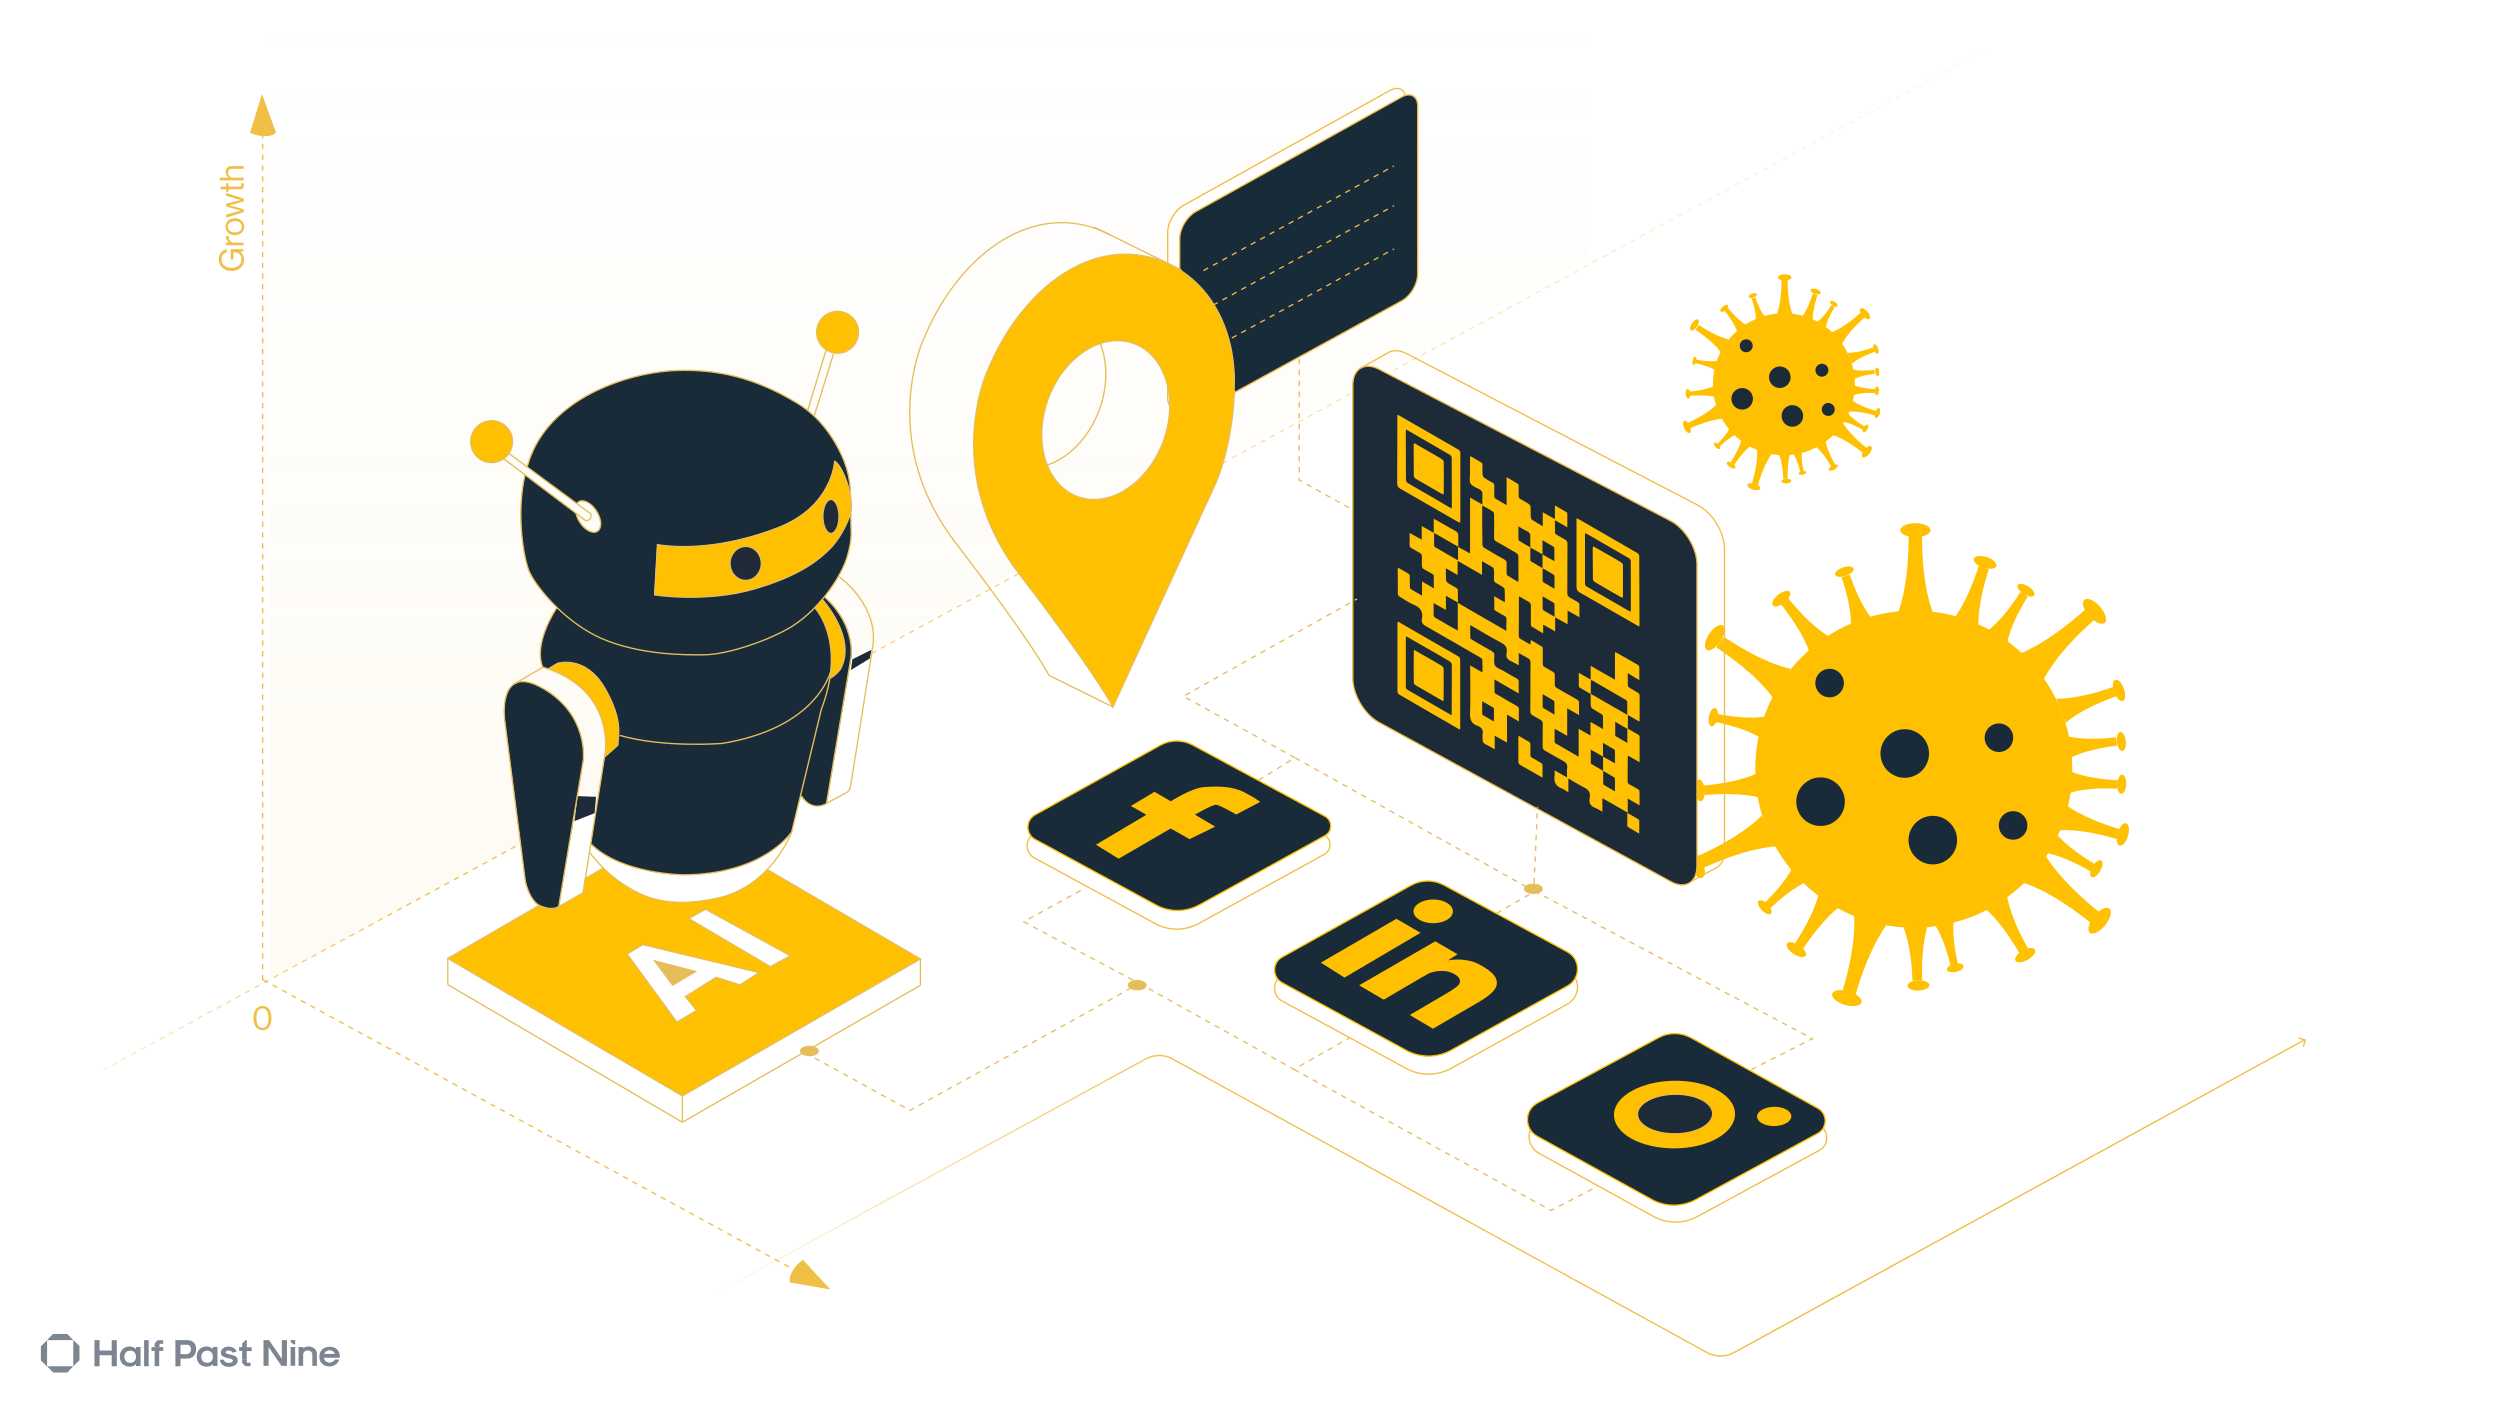<?xml version="1.0" encoding="utf-8"?>
<!-- Generator: Adobe Illustrator 26.2.1, SVG Export Plug-In . SVG Version: 6.00 Build 0)  -->
<svg version="1.1" id="Layer_1" xmlns="http://www.w3.org/2000/svg" xmlns:xlink="http://www.w3.org/1999/xlink" x="0px" y="0px"
	 viewBox="0 0 1853 1047" style="enable-background:new 0 0 1853 1047;" xml:space="preserve">
<style type="text/css">
	.st0{fill-rule:evenodd;clip-rule:evenodd;fill:none;}
	.st1{fill-rule:evenodd;clip-rule:evenodd;fill:none;stroke:#F3BD44;stroke-width:12;stroke-miterlimit:10;}
	.st2{fill-rule:evenodd;clip-rule:evenodd;fill:none;stroke:#F2BB44;stroke-width:12;stroke-miterlimit:10;}
	.st3{fill-rule:evenodd;clip-rule:evenodd;fill:none;stroke:#E5BD5B;stroke-width:12;stroke-miterlimit:10;}
	.st4{fill:none;stroke:url(#SVGID_1_);stroke-dasharray:4,4;}
	.st5{fill:url(#SVGID_00000021803395764003072840000009328579008755005332_);}
	.st6{fill:none;stroke:#F4BC41;stroke-dasharray:4,4;}
	.st7{fill:#F4BC41;}
	.st8{fill:url(#SVGID_00000105426834611676893510000002147450097439086496_);}
	.st9{fill:none;stroke:url(#SVGID_00000111869912134765923830000010115358505221299122_);stroke-dasharray:4,4;}
	.st10{fill:url(#SVGID_00000025425076941687073980000015096074658121282219_);}
	.st11{fill:url(#SVGID_00000147179535034414781460000005080999425024583356_);}
	.st12{fill-rule:evenodd;clip-rule:evenodd;fill:#7A8493;}
	.st13{fill:#7A8493;}
	.st14{fill:none;stroke:#F2C145;}
	.st15{fill:url(#);stroke:#F2C145;}
	.st16{fill:#192B39;stroke:#F4BE41;stroke-miterlimit:10;}
	.st17{fill:#FEC000;}
	.st18{fill:none;stroke:#F2C145;stroke-miterlimit:10;stroke-dasharray:4,4;}
	.st19{fill:#1E2B38;stroke:#F2C145;stroke-miterlimit:10;}
	.st20{fill:none;stroke:#F2C145;stroke-miterlimit:10;}
	.st21{fill:#F2C145;}
	.st22{fill-rule:evenodd;clip-rule:evenodd;fill:#F2C145;}
	.st23{fill-rule:evenodd;clip-rule:evenodd;fill:#FEC000;}
	.st24{fill-rule:evenodd;clip-rule:evenodd;fill:#1E2B38;}
	.st25{fill-rule:evenodd;clip-rule:evenodd;fill:url(#);stroke:#F2C145;}
	.st26{fill:url(#);}
	.st27{fill:#1E2B38;}
	.st28{fill:#FEC000;stroke:#192C39;stroke-miterlimit:10;}
	.st29{fill:#192C39;}
	.st30{fill:none;stroke:#FEC000;stroke-miterlimit:10;}
	.st31{fill:none;stroke:url(#SVGID_00000093858172207128591050000014183206134864095369_);stroke-dasharray:4,4;}
	.st32{fill:url(#SVGID_00000090999656186494416530000013921262950169756591_);}
	.st33{fill:none;stroke:#FBBE12;stroke-dasharray:4,4;}
	.st34{fill:#FBBE12;}
	.st35{fill:url(#SVGID_00000149339952128186933610000006265087884174074280_);}
	.st36{fill-rule:evenodd;clip-rule:evenodd;fill:#7A8695;}
	.st37{fill:#7A8695;}
	.st38{fill:none;stroke:#F8BC16;stroke-miterlimit:10;}
	.st39{fill:#1D2B38;}
	.st40{fill:#F8BC16;}
	.st41{fill:url(#);stroke:#FEC000;}
	.st42{fill:none;stroke:#FFB800;stroke-miterlimit:10;}
	.st43{fill:none;stroke:#FFB500;}
	.st44{fill:#FFB500;}
	.st45{fill:none;stroke:#FFB500;stroke-miterlimit:10;}
	.st46{fill:none;stroke:#FBBE12;stroke-miterlimit:10;}
	.st47{fill:url(#);stroke:#FBBE12;}
	.st48{fill:none;stroke:#FBBE12;stroke-linecap:round;}
	.st49{fill:none;stroke:#FBBE12;stroke-linecap:round;stroke-dasharray:4,4;}
	.st50{fill:none;stroke:#192B39;stroke-miterlimit:10;stroke-dasharray:4,4;}
	.st51{fill:#132C3A;stroke:#FFB800;stroke-miterlimit:10;}
	.st52{fill:url(#);stroke:#FFBA00;}
	.st53{fill:#EEBD45;}
	.st54{fill:#132C3A;}
	.st55{fill:none;stroke:#192B39;stroke-miterlimit:10;}
	.st56{fill:#192B39;}
	.st57{fill:none;stroke:url(#SVGID_00000091735169126108679690000011501324404194440075_);stroke-dasharray:4,4;}
	.st58{fill:url(#SVGID_00000181787941416282363200000011223620000021709450_);}
	.st59{fill:url(#SVGID_00000103977199057735372800000005209277581378155424_);}
	.st60{display:none;opacity:0.65;}
	.st61{display:inline;fill:none;stroke:#A09F9F;stroke-width:0.5;stroke-miterlimit:10;}
	.st62{fill:#192B39;stroke:#FFB800;stroke-miterlimit:10;}
	.st63{fill:none;stroke:#F4BC41;}
	.st64{fill:none;stroke:#F4BC41;stroke-miterlimit:10;}
	.st65{fill:none;stroke:#F4BC41;stroke-miterlimit:10;stroke-dasharray:4,4;}
	.st66{fill:url(#);stroke:#F4BC41;}
	.st67{fill:#192B39;stroke:#F3BA40;stroke-miterlimit:10;}
	.st68{fill:none;stroke:#F3BA40;stroke-miterlimit:10;}
	.st69{fill:none;stroke:#F1BF42;stroke-dasharray:4,4;}
	.st70{fill:#F1BF42;}
	.st71{fill:none;stroke:#F1BF42;}
	.st72{fill:none;stroke:#000000;stroke-width:0.5;stroke-linecap:round;stroke-linejoin:round;}
	.st73{fill:none;stroke:url(#SVGID_00000120518836111885446590000001880712772575804820_);stroke-dasharray:4,4;}
	.st74{fill:url(#SVGID_00000163057625300670762850000015682406605074278820_);}
	.st75{fill:url(#SVGID_00000145051145292002544420000003586665483790060973_);}
	.st76{fill-rule:evenodd;clip-rule:evenodd;fill:none;stroke:#F3C142;stroke-miterlimit:10;}
	.st77{fill:url(#);stroke:#F3C142;}
	.st78{fill:none;stroke:#F3C142;}
	.st79{fill:none;stroke:#A2A2A2;stroke-width:0.25;stroke-miterlimit:10;}
	.st80{fill:none;stroke:#F3C142;stroke-miterlimit:10;}
	.st81{fill:none;stroke:#F1BF45;}
	.st82{fill:url(#);stroke:#F1BF45;}
	.st83{fill:none;stroke:#F1BF45;stroke-miterlimit:10;}
	.st84{fill:none;stroke:#F1BF45;stroke-miterlimit:10;stroke-dasharray:4,4;}
	.st85{fill:#1D2B38;stroke:#F1BF45;stroke-miterlimit:10;}
	.st86{fill-rule:evenodd;clip-rule:evenodd;fill:#1D2B38;}
	.st87{fill-rule:evenodd;clip-rule:evenodd;fill:#192C39;}
	.st88{fill-rule:evenodd;clip-rule:evenodd;fill:#192B39;stroke:#FEC000;stroke-miterlimit:10;}
	.st89{fill:none;stroke:url(#SVGID_00000126309351969378571670000012353137305576431501_);stroke-dasharray:4,4;}
	.st90{fill:url(#SVGID_00000167376497404827638850000011855672380962261122_);}
	.st91{fill:#F4BE41;}
	.st92{fill:none;stroke:#F3C142;stroke-linecap:round;}
	.st93{fill:#1D2B38;stroke:#F3C142;}
	.st94{clip-path:url(#SVGID_00000114787590611383101710000015133356095030640796_);}
	.st95{fill:none;stroke:#F3C142;stroke-dasharray:4,4;}
	.st96{fill:#F3C142;}
	.st97{fill:#1D2B38;stroke:#F3C142;stroke-miterlimit:10;}
	.st98{fill:none;stroke:url(#SVGID_00000016041420468176232910000016478417788003821500_);stroke-dasharray:4,4;}
	.st99{fill:url(#SVGID_00000172398416825351077790000004577889609619244213_);}
	.st100{fill:url(#SVGID_00000085945365572823472520000001025139722470393496_);}
	.st101{fill:none;stroke:#F2C145;stroke-linecap:round;}
	.st102{fill:none;stroke:#F2C145;stroke-linecap:round;stroke-dasharray:4,4;}
	.st103{fill-rule:evenodd;clip-rule:evenodd;fill:none;stroke:#F2C145;stroke-miterlimit:10;}
	.st104{fill-rule:evenodd;clip-rule:evenodd;fill:none;stroke:#F2C145;}
	.st105{fill:none;stroke:url(#SVGID_00000146464796393660315200000008251815507327852964_);stroke-dasharray:4,4;}
	.st106{fill:url(#SVGID_00000077315311619236294530000018064844620614504068_);}
	.st107{fill:url(#SVGID_00000134951252011840048770000018005499986071005858_);}
	.st108{fill:none;stroke:#EEBD45;}
	.st109{fill:url(#);stroke:#EEBD45;}
	.st110{fill:none;stroke:#EEBD45;stroke-miterlimit:10;stroke-dasharray:4,4;}
	.st111{fill:#1D2B38;stroke:#EEBD45;stroke-miterlimit:10;}
	.st112{fill:#192B39;stroke:#FEC000;stroke-miterlimit:10;}
	.st113{fill:#F1BF45;}
	.st114{fill:none;stroke:#EEBD45;stroke-miterlimit:10;}
	.st115{fill:none;stroke:#F4BE41;stroke-miterlimit:10;}
	.st116{fill:none;stroke:#EFBE46;stroke-width:2;stroke-miterlimit:10;stroke-dasharray:4,4;}
	.st117{fill:none;stroke:#EFBE46;stroke-miterlimit:10;}
	.st118{fill:#EFBE46;}
	.st119{fill:url(#);stroke:#EFBE46;}
	.st120{fill:none;stroke:#EFBE46;}
	.st121{fill:#1E2B38;stroke:#F2C145;}
	.st122{fill:none;stroke:#1E2B38;stroke-width:1.5;stroke-miterlimit:10;}
	.st123{fill:#EFBE46;stroke:url(#);}
	.st124{fill:#1E2B38;stroke:#EFBE46;stroke-miterlimit:10;}
	.st125{fill:none;stroke:#EFBE46;stroke-miterlimit:10;stroke-dasharray:4,4;}
	.st126{fill:url(#);stroke:#F0B643;}
	.st127{fill:#132C3B;stroke:#F0B543;stroke-miterlimit:10;}
	.st128{fill:none;stroke:#F0B543;stroke-miterlimit:10;}
	.st129{fill:none;stroke:#192B3A;stroke-width:2;stroke-miterlimit:10;}
	.st130{fill:none;stroke:url(#SVGID_00000063611488678362230790000005183249829874575015_);stroke-dasharray:4,4;}
	.st131{fill:url(#SVGID_00000176014854389022882500000009974574127768347523_);}
	.st132{fill:url(#SVGID_00000030445926302993325580000017704670927863365791_);}
	.st133{fill:#192B39;stroke:#F8BC16;stroke-miterlimit:10;}
	.st134{fill:#192B39;stroke:#FEC000;}
	.st135{fill:#FBBE12;stroke:#F3C142;}
	.st136{fill:none;stroke:#192C39;stroke-miterlimit:10;}
	.st137{fill:#F8BC16;stroke:#F8BC16;stroke-miterlimit:10;stroke-dasharray:4,4;}
	.st138{fill:#F1C145;}
	.st139{fill:none;stroke:#FFBA00;}
	.st140{fill:#FFBA00;}
	.st141{fill:#FEC000;stroke:#192B39;}
	.st142{fill:none;stroke:#FFBA00;stroke-miterlimit:10;}
	.st143{fill:none;stroke:#FFBA00;stroke-miterlimit:10;stroke-dasharray:4,4;}
	.st144{fill:#FCBE01;stroke:#192B39;}
	.st145{fill:none;stroke:url(#SVGID_00000040570127579176884300000003546804539703269300_);stroke-dasharray:4,4;}
	.st146{fill:url(#SVGID_00000010276954047868505650000012564485858563158708_);}
	.st147{fill:url(#SVGID_00000168822020086630044200000007750108038093398934_);}
	.st148{fill:none;stroke:#F1BF45;stroke-linecap:round;}
	.st149{fill:none;stroke:#F1BF45;stroke-linecap:round;stroke-dasharray:4,4;}
	.st150{fill:url(#);stroke:#F4BE41;}
	.st151{fill:none;stroke:url(#SVGID_00000119118620518170471200000018127725378902202552_);stroke-dasharray:4,4;}
	.st152{fill:url(#SVGID_00000082336717851732698860000009461163830851358892_);}
	.st153{fill:url(#SVGID_00000080188138319068119260000008899785287111461025_);}
	.st154{fill-rule:evenodd;clip-rule:evenodd;fill:#FFFFFF;filter:url(#Adobe_OpacityMaskFilter);}
	.st155{mask:url(#path-497-inside-1_526_7145_00000165938835417957923740000016753469970397509044_);fill:#F3C142;}
	
		.st156{fill-rule:evenodd;clip-rule:evenodd;fill:#FFFFFF;filter:url(#Adobe_OpacityMaskFilter_00000116947482621550046170000011643136509004972943_);}
	.st157{mask:url(#path-506-inside-3_526_7145_00000046304972075129221650000007901906591170339478_);fill:#F3C142;}
	.st158{fill:#192B39;stroke:#F3C142;stroke-miterlimit:10;}
	.st159{fill:url(#);stroke:#FFBA00;stroke-dasharray:4,4;}
	.st160{fill:none;}
	.st161{fill:none;stroke:#FFBA00;stroke-dasharray:4,4;}
	.st162{fill:none;stroke:url(#SVGID_00000072983632588882592160000001042007114173230229_);stroke-dasharray:4,4;}
	.st163{fill:url(#SVGID_00000118392341588853442900000016919370043759996837_);}
	.st164{fill:url(#SVGID_00000091015711047391265770000004594464717945509304_);}
	.st165{fill:#192B39;stroke:#F4BC41;stroke-miterlimit:10;}
	
		.st166{fill-rule:evenodd;clip-rule:evenodd;fill:#FFFFFF;filter:url(#Adobe_OpacityMaskFilter_00000102523105028540162130000008031428298416887461_);}
	.st167{mask:url(#path-497-inside-1_526_7145_00000080170301655479013850000014576915867948427180_);fill:#F1BF42;}
	.st168{fill:none;stroke:#F1BF42;stroke-linecap:round;}
	
		.st169{fill-rule:evenodd;clip-rule:evenodd;fill:#FFFFFF;filter:url(#Adobe_OpacityMaskFilter_00000005953162123433365530000015685552710119181979_);}
	.st170{mask:url(#path-506-inside-3_526_7145_00000163047119928399076750000004374588859804189116_);fill:#F1BF42;}
	.st171{fill:#1D2B38;stroke:#F1BF45;}
	.st172{fill:none;stroke:#192B39;stroke-width:2;stroke-miterlimit:10;stroke-dasharray:4,4;}
	.st173{fill:none;stroke:#F4BC41;stroke-width:2;stroke-miterlimit:10;}
	.st174{fill:none;stroke:url(#SVGID_00000050652599324806043610000007846082706139012246_);stroke-dasharray:4,4;}
	.st175{fill:url(#SVGID_00000076588822439978926730000000218090677256406683_);}
	.st176{fill:url(#SVGID_00000028309147356515256710000011774530445740034229_);}
	.st177{fill:url(#);stroke:#FFBC00;}
	.st178{fill:#192C39;stroke:#EEBD45;stroke-miterlimit:10;}
	.st179{fill:#FEBF00;}
	.st180{fill:none;stroke:#EEBD45;stroke-dasharray:4,4;}
	.st181{fill:none;stroke:url(#SVGID_00000126306081184359672520000013381255861726108066_);stroke-dasharray:4,4;}
	.st182{fill:url(#SVGID_00000088812572539404777420000000673721200982427806_);}
	.st183{fill:url(#SVGID_00000137112549240785481800000008450645918530362538_);}
	.st184{fill:url(#);stroke:#FFB500;}
	.st185{fill:#132C3A;stroke:#FFB300;stroke-miterlimit:10;}
	.st186{fill:url(#);stroke:#FFBC00;stroke-dasharray:4,4;}
	.st187{fill:none;stroke:#FFB300;stroke-miterlimit:10;}
	.st188{fill:none;stroke:#132C3A;stroke-miterlimit:10;}
	.st189{fill:none;stroke:#132C3A;stroke-width:2;stroke-miterlimit:10;}
	.st190{fill:none;stroke:url(#SVGID_00000098921485992199257910000016598390812720834451_);stroke-dasharray:4,4;}
	.st191{fill:url(#SVGID_00000143575447027992058570000000595148165555109788_);}
	.st192{fill:url(#SVGID_00000135685287341983323400000005672787240320982695_);}
	.st193{fill-rule:evenodd;clip-rule:evenodd;fill:#778596;}
	.st194{fill:#778596;}
	.st195{fill:none;stroke:#FFBC00;stroke-miterlimit:10;}
	.st196{fill:none;stroke:#FFB700;stroke-miterlimit:10;}
	.st197{fill:#132C3A;stroke:#FFBC00;stroke-miterlimit:10;}
	.st198{fill:none;stroke:#FEC000;}
	.st199{fill:none;stroke:#FFBC00;}
	.st200{fill:#FFBC00;}
	.st201{fill:none;stroke:url(#SVGID_00000016064866244723130850000008886886180323947948_);stroke-dasharray:4,4;}
	.st202{fill:url(#SVGID_00000077322289980167450340000018146766530517040050_);}
	.st203{fill:url(#SVGID_00000143589923156770082720000010039644415976392126_);}
	.st204{fill:#FFBC00;stroke:#132C3A;}
	.st205{fill:#FFB800;}
	.st206{fill:none;stroke:#FFB000;stroke-miterlimit:10;}
	.st207{fill:url(#);stroke:#FFB000;}
	.st208{fill:none;stroke:#FFB000;}
	.st209{fill:none;stroke:#192B39;stroke-linecap:round;}
	.st210{fill:none;stroke:#FFBC00;stroke-miterlimit:10;stroke-dasharray:4,4;}
	.st211{fill:none;stroke:url(#SVGID_00000118355155938308515530000004514038367701736124_);stroke-dasharray:4,4;}
	.st212{fill:url(#SVGID_00000052067046701435880960000006892982325911165884_);}
	.st213{fill:none;stroke:#F2BC44;stroke-dasharray:4,4;}
	.st214{fill:#F2BC44;}
	.st215{fill:url(#SVGID_00000056408733071928111990000012403418046880531597_);}
	.st216{fill-rule:evenodd;clip-rule:evenodd;fill:#7A8594;}
	.st217{fill:#7A8594;}
	.st218{fill:url(#);stroke:#EFB143;}
	.st219{fill:none;stroke:#F0B443;stroke-miterlimit:10;}
	.st220{fill:none;stroke:#EFB143;}
	.st221{fill:#EFB143;}
	.st222{fill:none;stroke:#EFB143;stroke-miterlimit:10;}
	.st223{fill:none;stroke:#F2BB44;stroke-miterlimit:10;}
	.st224{fill:#192B39;stroke:#F2BB44;stroke-miterlimit:10;}
	.st225{fill:none;stroke:#F3BD44;}
	.st226{fill:url(#SVGID_00000090990523030967859700000012968227958016711069_);stroke:#F3BD44;}
	.st227{fill:#192B39;stroke:#F3BD44;stroke-miterlimit:10;}
	.st228{fill:#122C3A;stroke:#EFAF42;stroke-miterlimit:10;}
	.st229{fill:#122C3A;}
	.st230{fill:none;stroke:#122C3A;stroke-miterlimit:10;}
	.st231{fill:none;stroke:#122C3A;stroke-width:2;stroke-miterlimit:10;}
	.st232{fill:none;stroke:#F2BB44;stroke-miterlimit:10;stroke-dasharray:4,4,4,4;}
	.st233{fill:none;stroke:#F3BD44;stroke-miterlimit:10;}
	.st234{fill:none;stroke:#F1B944;stroke-miterlimit:10;}
	.st235{fill:#F1B944;}
	.st236{fill:none;stroke:#F3BD44;stroke-miterlimit:10;stroke-dasharray:4.052,4.052;}
	.st237{fill:none;stroke:#F3BD44;stroke-miterlimit:10;stroke-dasharray:4.052,4.052,4.052,4.052;}
	.st238{fill:none;stroke:#F3BD44;stroke-miterlimit:10;stroke-dasharray:3.919,3.919;}
	.st239{fill:none;stroke:#F3BD44;stroke-miterlimit:10;stroke-dasharray:3.919,3.919,3.919,3.919;}
	.st240{fill:none;stroke:#F3BD44;stroke-miterlimit:10;stroke-dasharray:3.996,3.996;}
	.st241{fill:none;stroke:#F3BD44;stroke-miterlimit:10;stroke-dasharray:3.996,3.996,3.996,3.996;}
	.st242{fill:none;stroke:#F3BD44;stroke-miterlimit:10;stroke-dasharray:4.769,4.769;}
	.st243{fill:none;stroke:#F3BD44;stroke-miterlimit:10;stroke-dasharray:4.769,4.769,4.769,4.769;}
	.st244{fill:none;stroke:#F3BD44;stroke-miterlimit:10;stroke-dasharray:4.059,4.059;}
	.st245{fill:none;stroke:#F3BD44;stroke-miterlimit:10;stroke-dasharray:4.059,4.059,4.059,4.059;}
	.st246{fill:none;stroke:#F3BD44;stroke-miterlimit:10;stroke-dasharray:4.075,4.075;}
	.st247{fill:none;stroke:#F3BD44;stroke-miterlimit:10;stroke-dasharray:4.075,4.075,4.075,4.075;}
	.st248{fill:none;stroke:#F3BD44;stroke-miterlimit:10;stroke-dasharray:3.849,3.849;}
	.st249{fill:none;stroke:#F3BD44;stroke-miterlimit:10;stroke-dasharray:3.849,3.849,3.849,3.849;}
	.st250{fill:none;stroke:#F3BD44;stroke-miterlimit:10;stroke-dasharray:4.028,4.028;}
	.st251{fill:none;stroke:#F3BD44;stroke-miterlimit:10;stroke-dasharray:4.028,4.028,4.028,4.028;}
	.st252{fill:#F3BD44;}
	.st253{fill:none;stroke:#F3BD44;stroke-miterlimit:10;stroke-dasharray:4,4,4,4;}
	.st254{fill:none;stroke:url(#SVGID_00000021825875800119831180000015043827518783167150_);stroke-dasharray:4,4;}
	.st255{fill:url(#SVGID_00000170251346616699784690000007052104154404531379_);}
	.st256{fill:none;stroke:#EFBF46;stroke-dasharray:4,4;}
	.st257{fill:#EFBF46;}
	.st258{fill:url(#SVGID_00000173843281243151028540000007494116228113327803_);}
	.st259{fill-rule:evenodd;clip-rule:evenodd;fill:#7D8593;}
	.st260{fill:#7D8593;}
	.st261{fill:#1D2A37;}
	.st262{fill:none;stroke:#EFBF46;stroke-miterlimit:10;}
	.st263{fill:none;stroke:#1D2A37;stroke-miterlimit:10;stroke-dasharray:4,4,4,4;}
	.st264{fill:none;stroke:#F1B643;stroke-miterlimit:10;}
	.st265{fill:url(#);stroke:#F1B643;}
	.st266{fill:none;stroke:#F1B643;}
	.st267{fill:none;stroke:#F1C145;stroke-miterlimit:10;}
	.st268{fill:url(#SVGID_00000023260287346788306990000010847886292637350847_);stroke:#F3BD44;}
	.st269{fill:none;stroke:#EFBF46;stroke-miterlimit:10;stroke-dasharray:4,4,4,4;}
	.st270{fill:none;stroke:#192B39;stroke-miterlimit:10;stroke-dasharray:4,4,4,4;}
	.st271{fill:none;stroke:url(#SVGID_00000163788081304796881190000017100718650391995527_);stroke-dasharray:4,4;}
	.st272{fill:url(#SVGID_00000022531587804212359120000006117103404958160541_);}
	.st273{fill:url(#SVGID_00000106122434351723753570000000175312749474650791_);}
	.st274{fill:none;stroke:#E8BB57;stroke-miterlimit:10;}
	.st275{fill:none;stroke:#1D2A37;stroke-miterlimit:10;}
	.st276{fill:none;stroke:#1D2A37;stroke-linecap:round;}
	.st277{fill:none;stroke:#F1C145;stroke-linecap:round;}
	.st278{fill:none;stroke:#F1C145;}
	.st279{fill:#1D2A37;stroke:#FEC000;stroke-miterlimit:10;}
	.st280{fill:none;stroke:#F1C145;stroke-dasharray:4,4,4,4;}
	.st281{fill:none;stroke:#F3C145;stroke-miterlimit:10;}
	.st282{fill:url(#);stroke:#F1C145;}
	.st283{fill:none;stroke:url(#SVGID_00000098200165750213541150000016160329289916230817_);stroke-dasharray:4,4;}
	.st284{fill:url(#SVGID_00000127734594551847019530000008288092495842739118_);}
	.st285{fill:url(#SVGID_00000163035355113356907810000013920855965248300192_);}
	.st286{fill:url(#SVGID_00000083806831470720988930000007336627204969844136_);stroke:#F3BD44;}
	.st287{fill:url(#SVGID_00000122686336180786098910000011920427942850084777_);stroke:#F3BD44;}
	.st288{fill:none;stroke:#ECBC45;stroke-miterlimit:10;}
	.st289{fill:url(#SVGID_00000029022636244946012090000017905353151974650029_);stroke:#F3BD44;}
	.st290{fill:url(#SVGID_00000159441889089724659210000000602875036673302180_);stroke:#F2BB44;}
	.st291{fill:#182B38;}
	.st292{fill:none;stroke:#F2B944;stroke-miterlimit:10;}
	.st293{fill:none;stroke:#F2B944;stroke-miterlimit:10;stroke-dasharray:4,4,4,4;}
	.st294{fill:none;stroke:#E5BD5B;stroke-miterlimit:10;}
	.st295{fill:url(#SVGID_00000029741248461561590880000005811994919507075242_);stroke:#F3BD44;}
	.st296{fill:#1D2B38;stroke:#ECBC45;stroke-miterlimit:10;}
	.st297{fill:none;stroke:#E5BD5B;stroke-miterlimit:10;stroke-dasharray:4,4,4,4;}
	.st298{fill:#E5BD5B;}
	.st299{fill:url(#SVGID_00000098909208082220848040000017285971747654355335_);}
	.st300{fill:url(#SVGID_00000042704270145744995630000000047561309260466057_);}
	.st301{fill:#202B37;}
	.st302{fill:url(#SVGID_00000060733988502117859350000008597609390350952371_);}
	.st303{fill:url(#SVGID_00000005246402049011827740000014318902944358805382_);}
	.st304{fill:url(#SVGID_00000124872348773718601350000004024838967042012605_);}
	.st305{fill:none;stroke:#E5BD5B;}
	.st306{fill:none;stroke:url(#SVGID_00000085938269260029008330000002975016321187180950_);stroke-dasharray:4,4;}
	.st307{fill:url(#SVGID_00000039102509748329179810000013246531745096821902_);}
	.st308{fill:url(#SVGID_00000103258969057113667640000009418867866027250615_);}
	.st309{fill:none;stroke:#F1C145;stroke-miterlimit:10;stroke-dasharray:4,4,4,4;}
	.st310{fill:none;stroke:#ECBD45;stroke-miterlimit:10;}
	.st311{fill:#ECBD45;}
	.st312{fill:url(#);stroke:#EFBF46;}
	.st313{fill:none;stroke:#E9BD58;stroke-miterlimit:10;}
	.st314{fill:none;stroke:#1D2A37;stroke-width:2;stroke-miterlimit:10;stroke-dasharray:4,4;}
	.st315{fill:none;stroke:url(#SVGID_00000070805320331493959040000000879514927263753100_);stroke-dasharray:4,4;}
	.st316{fill:url(#SVGID_00000098921839612881576740000008046649280115531192_);}
	.st317{fill:url(#SVGID_00000144318252601998941640000005994530732930906535_);}
	.st318{fill:url(#SVGID_00000022540409204568142160000012479663015757281963_);stroke:#F2BB44;}
	.st319{fill:none;stroke:#F2BB44;}
	.st320{fill:none;stroke:#F2BB44;stroke-miterlimit:10;stroke-dasharray:4,4;}
	.st321{fill:url(#SVGID_00000119112600873520465020000001986602967833795000_);stroke:#F2BB44;}
	.st322{fill:url(#);stroke:#F3BE44;}
	.st323{fill:none;stroke:#182B38;stroke-miterlimit:10;stroke-dasharray:4,4,4,4;}
	.st324{fill:#182B38;stroke:#F2B944;stroke-miterlimit:10;stroke-dasharray:4,4,4,4;}
	.st325{fill:url(#SVGID_00000165203292346860663590000005274951930357274539_);stroke:#F2BB44;}
	.st326{fill:url(#SVGID_00000074435678766213092790000017558102799994899886_);stroke:#F3BD44;}
	.st327{fill:#F0BF45;}
	.st328{fill:none;stroke:#F2BB44;stroke-dasharray:4,4,4,4;}
	.st329{fill:none;stroke:url(#SVGID_00000115476926174521764390000017735293373637885606_);stroke-dasharray:4,4;}
	.st330{fill:url(#SVGID_00000168116873162478666360000003432489507972964027_);}
	.st331{fill:url(#SVGID_00000049187783188445353810000013854169093172030382_);}
	.st332{fill:none;stroke:#EFBF46;}
	.st333{fill:url(#SVGID_00000172406685562177792100000018276786544214467475_);stroke:#F3BD44;}
	.st334{fill:url(#SVGID_00000042699193509839497530000009657479739685002892_);stroke:#F3BD44;}
	.st335{fill:url(#SVGID_00000014609777854090824030000013430213622498342038_);stroke:#F3BD44;}
	.st336{fill:none;stroke:#F3BE44;stroke-miterlimit:10;}
	.st337{fill:#F3BE44;}
	.st338{fill:none;stroke:#F3BE44;stroke-miterlimit:10;stroke-dasharray:4,4,4,4;}
	.st339{fill:#1D2A37;stroke:#F1C145;}
	.st340{fill:none;stroke:url(#SVGID_00000124131325894200380070000005027202075648725675_);stroke-dasharray:4,4;}
	.st341{fill:url(#SVGID_00000098914540698248094170000008218549830003373440_);}
	.st342{fill:url(#SVGID_00000101791828766039735000000006932962235920902300_);}
	.st343{fill:url(#SVGID_00000105413778184731370740000002585390438453348007_);}
	.st344{fill:none;stroke:#1D2B38;stroke-miterlimit:10;}
	.st345{fill:none;stroke:#1E2B38;}
	.st346{fill:none;stroke:#FBBE12;}
	.st347{fill:none;stroke:url(#SVGID_00000168836819992401468210000018442006519614946193_);stroke-dasharray:4,4;}
	.st348{fill:url(#SVGID_00000147220722546965688240000003180149906461977484_);}
	.st349{fill:url(#SVGID_00000068652793621057555320000014440256435876355724_);}
	.st350{fill:none;stroke:#FBBE12;stroke-miterlimit:10;stroke-dasharray:4,4;}
	.st351{fill:#192B39;stroke:#FBBE12;stroke-miterlimit:10;}
</style>
<pattern  x="-1041.8" y="-5233.7" width="143" height="143" patternUnits="userSpaceOnUse" id="New_Pattern_17" viewBox="147.2 -290.2 143 143" style="overflow:visible;">
	<g>
		<rect x="147.2" y="-290.2" class="st0" width="143" height="143"/>
		<line class="st1" x1="290.1" y1="-4.2" x2="433.2" y2="-147.3"/>
		<line class="st1" x1="147.2" y1="-4.2" x2="290.2" y2="-147.3"/>
		<line class="st1" x1="4.2" y1="-4.2" x2="147.3" y2="-147.3"/>
		<line class="st1" x1="290.1" y1="-147.2" x2="433.2" y2="-290.2"/>
		<line class="st1" x1="147.2" y1="-147.2" x2="290.2" y2="-290.2"/>
		<line class="st1" x1="4.2" y1="-147.2" x2="147.3" y2="-290.2"/>
		<line class="st1" x1="290.1" y1="-290.1" x2="433.2" y2="-433.2"/>
		<line class="st1" x1="147.2" y1="-290.1" x2="290.2" y2="-433.2"/>
		<line class="st1" x1="4.2" y1="-290.1" x2="147.3" y2="-433.2"/>
	</g>
</pattern>
<pattern  x="-1041.8" y="-5233.7" width="143" height="143" patternUnits="userSpaceOnUse" id="New_Pattern_22" viewBox="147.2 -290.2 143 143" style="overflow:visible;">
	<g>
		<rect x="147.2" y="-290.2" class="st0" width="143" height="143"/>
		<line class="st2" x1="290.1" y1="-4.2" x2="433.2" y2="-147.3"/>
		<line class="st2" x1="147.2" y1="-4.2" x2="290.2" y2="-147.3"/>
		<line class="st2" x1="4.2" y1="-4.2" x2="147.3" y2="-147.3"/>
		<line class="st2" x1="290.1" y1="-147.2" x2="433.2" y2="-290.2"/>
		<line class="st2" x1="147.2" y1="-147.2" x2="290.2" y2="-290.2"/>
		<line class="st2" x1="4.2" y1="-147.2" x2="147.3" y2="-290.2"/>
		<line class="st2" x1="290.1" y1="-290.1" x2="433.2" y2="-433.2"/>
		<line class="st2" x1="147.2" y1="-290.1" x2="290.2" y2="-433.2"/>
		<line class="st2" x1="4.2" y1="-290.1" x2="147.3" y2="-433.2"/>
	</g>
</pattern>
<pattern  x="-1041.8" y="-5233.7" width="143" height="143" patternUnits="userSpaceOnUse" id="New_Pattern_24" viewBox="147.2 -290.2 143 143" style="overflow:visible;">
	<g>
		<rect x="147.2" y="-290.2" class="st0" width="143" height="143"/>
		<line class="st3" x1="290.1" y1="-4.2" x2="433.2" y2="-147.3"/>
		<line class="st3" x1="147.2" y1="-4.2" x2="290.2" y2="-147.3"/>
		<line class="st3" x1="4.2" y1="-4.2" x2="147.3" y2="-147.3"/>
		<line class="st3" x1="290.1" y1="-147.2" x2="433.2" y2="-290.2"/>
		<line class="st3" x1="147.2" y1="-147.2" x2="290.2" y2="-290.2"/>
		<line class="st3" x1="4.2" y1="-147.2" x2="147.3" y2="-290.2"/>
		<line class="st3" x1="290.1" y1="-290.1" x2="433.2" y2="-433.2"/>
		<line class="st3" x1="147.2" y1="-290.1" x2="290.2" y2="-433.2"/>
		<line class="st3" x1="4.2" y1="-290.1" x2="147.3" y2="-433.2"/>
	</g>
</pattern>
<g>
	<linearGradient id="SVGID_1_" gradientUnits="userSpaceOnUse" x1="1154.869" y1="654.124" x2="395.878" y2="176.267">
		<stop  offset="0" style="stop-color:#EFBF46;stop-opacity:0"/>
		<stop  offset="0.786" style="stop-color:#EFBF46"/>
		<stop  offset="0.99" style="stop-color:#EFBF46;stop-opacity:0"/>
	</linearGradient>
	<polyline class="st4" points="1472.3,36.4 1445,51.1 1360.4,97 1357.5,98.6 444.2,593.7 420.4,606.6 76.7,792.9 	"/>
	
		<linearGradient id="SVGID_00000125599039081590902850000016476885932125000069_" gradientUnits="userSpaceOnUse" x1="688.874" y1="-10023.764" x2="688.874" y2="-9428.338" gradientTransform="matrix(1 0 0 -1 0 -9419.466)">
		<stop  offset="0" style="stop-color:#EFBF46;stop-opacity:6.000000e-02"/>
		<stop  offset="1" style="stop-color:#EFBF46;stop-opacity:0"/>
	</linearGradient>
	<path style="fill:url(#SVGID_00000125599039081590902850000016476885932125000069_);" d="M200.4,726.5V29.2V-70L1173-420.5
		l4.4,610.7L200.4,726.5z"/>
	<line class="st256" x1="194.7" y1="726.6" x2="194.7" y2="94.7"/>
	<line class="st256" x1="195" y1="726.2" x2="589.8" y2="941.8"/>
	<path class="st257" d="M185.3,98.4l8.9-28.7l10.4,28.7C199.2,103,189.4,100.3,185.3,98.4z"/>
	<path class="st257" d="M595.1,933.7l20.4,22.1l-30.1-5.3C584.2,943.5,591.4,936.4,595.1,933.7z"/>
	<path class="st257" d="M180.6,186l-2.4,0.7v0.1c1.8,1.3,2.7,3.2,2.7,5.6c0,2.5-0.9,4.5-2.6,6.1c-1.7,1.6-4,2.3-6.7,2.3
		c-2.7,0-5-0.8-6.7-2.3c-1.8-1.5-2.7-3.6-2.7-6.4c0-2,0.5-3.7,1.6-4.9c1-1.3,2.4-2.1,4.2-2.4v2.3c-1.2,0.3-2.2,0.8-2.8,1.7
		c-0.7,0.9-1,2-1,3.4c0,2.1,0.7,3.6,2.1,4.7c1.4,1.1,3.2,1.6,5.4,1.6c2.2,0,4-0.6,5.3-1.7c1.3-1.2,2-2.6,2-4.5c0-1.8-0.5-3.1-1.6-4
		c-1-0.9-2.4-1.4-4-1.4H173v5.4h-2v-7.6h9.5V186z M167.6,179.7h2.2v-0.1c-0.7-0.4-1.2-1-1.7-1.6c-0.4-0.7-0.7-1.4-0.7-2.2
		c0-0.3,0.1-0.6,0.2-0.8h2v0.1c-0.1,0.3-0.1,0.6-0.1,0.9c0,1,0.4,1.9,1.1,2.7c0.7,0.7,1.7,1.1,2.8,1.1h7.2v2h-13V179.7z M179,163.5
		c1.3,1.1,2,2.6,2,4.5c0,1.9-0.7,3.4-2,4.6c-1.3,1.1-2.9,1.7-4.9,1.7c-1.9,0-3.6-0.6-4.9-1.7c-1.3-1.2-2-2.7-2-4.6
		c0-1.9,0.7-3.4,2-4.5c1.3-1.1,2.9-1.7,4.9-1.7C176,161.8,177.7,162.4,179,163.5z M177.8,171.2c1-0.7,1.4-1.8,1.4-3.1
		s-0.5-2.4-1.4-3.1c-1-0.7-2.2-1.1-3.7-1.1c-1.5,0-2.7,0.4-3.7,1.1c-1,0.7-1.5,1.7-1.5,3.1c0,1.3,0.5,2.4,1.5,3.1
		c1,0.7,2.2,1.1,3.7,1.1S176.8,171.9,177.8,171.2z M180.6,157.2l-13,4.1v-2.2l8-2.3l2.8-0.7v-0.1c-1.1-0.3-2-0.5-2.7-0.7l-8-2.2
		v-2.1l8-2.1l2.7-0.6v-0.1c-1.1-0.3-2.1-0.5-2.8-0.7l-8-2.4v-2.1l13,4.2v2.1l-7.8,2.2l-2.7,0.6v0.1c1.1,0.2,2,0.5,2.7,0.7l7.8,2.2
		V157.2z M169.3,142.2h-1.7v-1.9h-4.1v-2h4.1v-2.5h1.7v2.5h8.4c0.8,0,1.2-0.4,1.2-1.3c0-0.4-0.1-0.7-0.2-1.1v-0.1h1.8
		c0.1,0.6,0.2,1.1,0.2,1.6c0,1.9-0.8,2.9-2.5,2.9h-8.9V142.2z M162.6,131.7h6.7v-0.1c-1.3-1-2-2.4-2-4.1c0-1.4,0.4-2.4,1.1-3.2
		c0.7-0.8,1.7-1.2,3.1-1.2h9.1v2h-8.9c-0.8,0-1.5,0.3-1.9,0.8c-0.5,0.5-0.7,1.2-0.7,2.2c0,1,0.3,1.9,1,2.6s1.5,1,2.6,1h8v2h-17.9
		V131.7z"/>
	<path class="st257" d="M194.6,763.6c-2.1,0-3.7-0.8-4.9-2.4c-1.2-1.6-1.8-3.8-1.8-6.6c0-2.8,0.6-5,1.8-6.6c1.2-1.6,2.8-2.4,4.9-2.4
		c2,0,3.7,0.8,4.8,2.4c1.2,1.6,1.8,3.8,1.8,6.6c0,2.8-0.6,5-1.8,6.6C198.4,762.8,196.7,763.6,194.6,763.6z M191.2,759.9
		c0.8,1.3,1.9,1.9,3.4,1.9c1.5,0,2.6-0.6,3.3-1.9c0.8-1.3,1.1-3,1.1-5.3c0-2.2-0.4-4-1.2-5.3c-0.8-1.3-1.9-1.9-3.3-1.9
		c-1.5,0-2.6,0.6-3.4,1.9c-0.8,1.3-1.1,3-1.1,5.3C190.1,756.8,190.5,758.6,191.2,759.9z"/>
	
		<linearGradient id="SVGID_00000165226687706525558010000000388188772367039902_" gradientUnits="userSpaceOnUse" x1="988.881" y1="-10370.501" x2="645.511" y2="-10592.371" gradientTransform="matrix(1 0 0 -1 0 -9419.466)">
		<stop  offset="0" style="stop-color:#EFBF46"/>
		<stop  offset="1" style="stop-color:#EFBF46;stop-opacity:0"/>
	</linearGradient>
	<path style="fill:url(#SVGID_00000165226687706525558010000000388188772367039902_);" d="M1709.1,770.9c0.1-0.3-0.1-0.6-0.4-0.6
		l-4.5-1.2c-0.3-0.1-0.6,0.1-0.6,0.4c-0.1,0.3,0.1,0.6,0.4,0.6l4,1.1l-1.1,4c-0.1,0.3,0.1,0.6,0.4,0.6c0.3,0.1,0.6-0.1,0.6-0.4
		L1709.1,770.9z M1241.3,1020.2l-0.3,0.4L1241.3,1020.2z M1262.9,1020.7l-0.3-0.4L1262.9,1020.7z M870.3,785.6l0.3-0.4L870.3,785.6z
		 M530.9,959l318.1-173.5l-0.5-0.8L530.5,958.1L530.9,959z M870,786l393.8,216.3l0.6-0.8L870.6,785.2L870,786z M1285.7,1002.9
		l422.5-231.6l-0.5-0.9L1285.1,1002L1285.7,1002.9z M1263.7,1002.3c6.7,4.3,15.3,4.4,22.2,0.4l-0.5-0.9c-6.6,3.8-14.7,3.7-21.1-0.4
		L1263.7,1002.3z M849.1,785.5c6.5-3.7,14.6-3.5,20.9,0.5l0.6-0.9c-6.7-4.2-15.1-4.4-22-0.5L849.1,785.5z"/>
</g>
<g>
	<path class="st259" d="M114.6,995.7v2.9h3.6v-2.6h2.7v-2.6h-4L114.6,995.7z M73.8,1012.7H70v-19.4h3.8v7.7h9v-7.7h3.8v19.4h-3.8
		v-8.2h-9V1012.7z M112.3,998.5v2.8h2.3v11.3h3.4v-11.3h3v-2.8H112.3z M100.8,1011.1c-1.1,1.2-2.9,1.9-4.6,1.9c-4.4,0-7.4-3-7.4-7.5
		c0-4.5,3-7.5,7.4-7.5c1.7,0,3.5,0.8,4.6,1.9v-1.5h3.4v14.1h-3.4V1011.1z M92.2,1005.6c0,2.7,1.7,4.5,4.3,4.5c2.6,0,4.3-1.8,4.3-4.5
		s-1.7-4.5-4.3-4.5C93.9,1001.1,92.2,1002.9,92.2,1005.6z M106.8,1012.7h3.4v-19.4h-3.4V1012.7z M130,1012.7h3.8v-5.7h4.9
		c4,0,6.7-2.8,6.7-7.1s-2.7-6.6-6.7-6.6H130V1012.7z M133.8,1003.6v-6.9h4.9c1.8,0,2.9,1.7,2.9,3.3c0,1.6-1.2,3.7-2.9,3.7H133.8z
		 M157.8,1011.1c-1.1,1.2-2.9,1.9-4.6,1.9c-4.4,0-7.4-3-7.4-7.5c0-4.5,3-7.5,7.4-7.5c1.7,0,3.5,0.8,4.6,1.9v-1.5h3.4v14.1h-3.4
		V1011.1z M149.2,1005.6c0,2.7,1.7,4.5,4.3,4.5c2.6,0,4.3-1.8,4.3-4.5s-1.7-4.5-4.3-4.5C151,1001.1,149.2,1002.9,149.2,1005.6z
		 M169.6,1013.1c4,0,6.6-1.9,6.6-4.7c0-2.6-1.5-3.6-6.3-4.6c-2-0.5-2.7-0.8-2.7-1.4c0-0.8,0.9-1.4,2.3-1.4c1.3,0,2.4,0.6,2.8,1.6
		l3.1-0.8c-0.8-2.2-3.2-3.7-5.9-3.7c-3.4,0-5.8,1.8-5.8,4.4c0,2.3,1.3,3.3,5.4,4.2c2.6,0.5,3.5,1,3.5,1.7c0,1.1-1.3,1.8-3.2,1.8
		s-3.3-1-3.4-2.4H163C163.1,1011,165.8,1013.1,169.6,1013.1z M182.9,1007.4v-6h3.6v-2.8h-3.6v-5.3H182l-2.5,2.5v2.7h-2.3v2.8h2.3v6
		H182.9z M179.5,1010.3v-2.9h3.4v2.6h2.8v2.6h-3.8L179.5,1010.3z"/>
	<path class="st260" d="M58.9,1008.2v-10.5l-4.6-4.5v19.5L58.9,1008.2z"/>
	<path class="st260" d="M39.4,1017.3h10.5l4.4-4.6H34.9L39.4,1017.3z"/>
	<path class="st260" d="M49.8,988.7H39.3l-4.4,4.6h19.4L49.8,988.7z"/>
	<path class="st260" d="M30.3,997.9v10.5l4.6,4.5v-19.5L30.3,997.9z"/>
	<path class="st260" d="M195.3,1012.4h3.8v-13.9l9.5,13.9h4.1v-19.1h-3.8v13.9l-9.5-13.9h-4.1V1012.4z"/>
	<path class="st260" d="M215.4,993.3v1.2l1.9,1.9h1.5v-3.1H215.4z M215.4,998.4v13.9h3.4v-13.9H215.4z"/>
	<path class="st260" d="M221.3,1012.4h3.4v-8.3c0-1.9,1.4-3.1,3.4-3.1c2,0,3.4,1.2,3.4,3.1v8.3h3.4v-8.7c0-3.4-2.6-5.7-6.4-5.7
		c-1.4,0-2.9,0.6-3.8,1.4v-1h-3.4V1012.4z"/>
	<path class="st260" d="M244.2,1012.8c3.4,0,6.3-2.1,7.3-5.1h-3.4c-0.6,1.4-2.2,2.3-3.8,2.3c-2.2,0-3.9-1.4-4.2-3.6h11.5l0.3-0.3
		v-0.6c0-4.4-3-7.3-7.6-7.3s-7.6,3-7.6,7.3C236.6,1009.8,239.7,1012.8,244.2,1012.8z M240.3,1003.5c0.6-1.7,2.1-2.7,4-2.7
		c1.9,0,3.3,1,4,2.7H240.3z"/>
</g>
<g>
	
		<pattern  id="SVGID_00000008856590868641818840000013185565336230854313_" xlink:href="#New_Pattern_17" patternTransform="matrix(3.684300e-02 0 0 3.684300e-02 -5603.044 -1440.116)">
	</pattern>
	<path style="fill:url(#SVGID_00000008856590868641818840000013185565336230854313_);stroke:#F3BD44;" d="M766.8,617.7l92.8-51.6
		c7.3-4.1,16.3-4.1,23.7-0.2l98.2,52.9c5.7,3.1,5.8,11.3,0.1,14.4l-93.1,51.3c-10,5.5-22.2,5.6-32.2,0.1l-89.3-48.5
		C759.5,632.2,759.5,621.7,766.8,617.7z"/>
	<path class="st112" d="M767.3,603.9l92.8-51.6c7.3-4.1,16.3-4.1,23.7-0.2l98.2,52.9c5.7,3.1,5.8,11.3,0.1,14.4l-93.1,51.3
		c-10,5.5-22.2,5.6-32.2,0.1l-89.3-48.5C760.1,618.5,760,608,767.3,603.9z"/>
	<path class="st17" d="M812.3,626.1l37.4-22.2l-11.5-6.5l17.5-10.5l12.1,7c0,0,15.2-9.8,24.6-10.5c9.4-0.7,20.6-1,30.2,4
		c9.6,5.1,11.4,7,11.4,7l-17.7,9.3c0,0-12.1-7-14.9-7.2c-2.8-0.2-15.7,7.3-15.7,7.3l15,8.9l-19,9.3l-14-7.9l-38.6,22.4L812.3,626.1z
		"/>
</g>
<g>
	<g>
		
			<pattern  id="SVGID_00000148635500225320958290000010932010098339693201_" xlink:href="#New_Pattern_17" patternTransform="matrix(3.684300e-02 0 0 3.684300e-02 -5603.044 -1440.116)">
		</pattern>
		<path style="fill:url(#SVGID_00000148635500225320958290000010932010098339693201_);stroke:#F3BD44;" d="M1348.5,833.9l-93.9-52.2
			c-7.4-4.1-16.5-4.2-23.9-0.2l-89.9,48.5c-9.9,5.3-9.9,19.4-0.1,24.8l84.8,46.8c10.1,5.6,22.4,5.6,32.6,0.1l90.4-49.1
			C1355.8,848.7,1355.8,838,1348.5,833.9z"/>
		<path class="st112" d="M1347.3,821.4l-93.9-52.2c-7.4-4.1-16.5-4.2-23.9-0.2l-89.9,48.5c-9.9,5.3-9.9,19.4-0.1,24.8l84.8,46.8
			c10.1,5.6,22.4,5.6,32.6,0.1l90.4-49.1C1354.6,836.1,1354.7,825.5,1347.3,821.4z"/>
		<g>
			<path class="st17" d="M1272.9,843.7c17.4-9.9,17.5-25.9,0.3-35.5c-17.3-9.7-45.9-9.5-63.6,0.3c-17.7,9.8-17.8,25.8-0.3,35.5
				C1226.9,853.7,1255.5,853.6,1272.9,843.7z"/>
		</g>
		<g>
			<path class="st17" d="M1324,832.5c4.9-2.8,5-7.3,0.1-10.1s-13-2.7-18,0.1c-5,2.8-5,7.3-0.1,10.1S1319,835.3,1324,832.5z"/>
		</g>
	</g>
	<g>
		<path class="st39" d="M1261.3,836c10.8-5.8,10.9-15.1,0.2-20.8c-10.7-5.6-28.5-5.6-39.5,0.2c-11,5.7-11.1,15.1-0.2,20.8
			S1250.5,841.8,1261.3,836z"/>
		<path class="st288" d="M1261.3,836c10.8-5.8,10.9-15.1,0.2-20.8c-10.7-5.6-28.5-5.6-39.5,0.2c-11,5.7-11.1,15.1-0.2,20.8
			S1250.5,841.8,1261.3,836z"/>
	</g>
</g>
<g>
	
		<pattern  id="SVGID_00000003064005289471501830000016612692707455303829_" xlink:href="#New_Pattern_17" patternTransform="matrix(3.684300e-02 0 0 3.684300e-02 -5603.044 -1440.116)">
	</pattern>
	<path style="fill:url(#SVGID_00000003064005289471501830000016612692707455303829_);stroke:#F3BD44;" d="M950.3,722.8l95.5-53.2
		c7.6-4.2,16.7-4.3,24.4-0.2l91.5,49.5c10,5.4,10.1,19.8,0.1,25.3l-86.3,47.7c-10.3,5.7-22.8,5.7-33.1,0.1L950.4,742
		C942.9,737.9,942.8,727,950.3,722.8z"/>
	<path class="st112" d="M950.3,709.4l95.5-53.2c7.6-4.2,16.7-4.3,24.4-0.2l91.5,49.5c10,5.4,10.1,19.8,0.1,25.3l-86.3,47.7
		c-10.3,5.7-22.8,5.7-33.1,0.1l-91.9-50.1C942.9,724.5,942.8,713.6,950.3,709.4z"/>
	<g>
		<polygon class="st17" points="979,713.5 1035,681 1052.9,691.4 996.5,724.6 		"/>
		<path class="st17" d="M1007.4,730.3l56.4-32.6l16.5,9.6l-7,4.5c0,0,12.6-2.6,23.1,3s14.1,10.2,12.8,15.8s-13.1,12.1-13.1,12.1
			l-34,19.8l-17.2-10.2l27.5-16.1c0,0,7.3-4.2,8.9-6.4c1.6-2.3,1.6-6-5.6-8.9c-7.2-2.9-15.4,0.1-16.3,0.4
			c-0.9,0.3-33.8,19.7-33.8,19.7L1007.4,730.3z"/>
		<ellipse class="st17" cx="1062.3" cy="675.5" rx="14.6" ry="8.8"/>
	</g>
</g>
<g>
	<g>
		<circle class="st17" cx="1418.5" cy="570.1" r="117.5"/>
		<g>
			<path class="st17" d="M1414.7,397.2c0,39.9-8.1,57.5-8.1,57.5l26.1-0.8c0,0-8.1-17.3-8.1-56.4"/>
			<ellipse class="st17" cx="1419.7" cy="393" rx="11.2" ry="5.2"/>
		</g>
		<g>
			<path class="st17" d="M1466.7,419.4c-9.6,29.9-20,41.1-20,41.1l19.8,5.7c0,0-1.9-14.9,7.6-44.2"/>
			
				<ellipse transform="matrix(0.307 -0.952 0.952 0.307 622.247 1689.57)" class="st17" cx="1471.5" cy="417.4" rx="4.1" ry="8.8"/>
		</g>
		<g>
			<path class="st17" d="M1497.6,438.7c-13.6,21.7-24.1,28.5-24.1,28.5l14.5,8.5c0,0,1.5-12.2,14.9-33.4"/>
			
				<ellipse transform="matrix(0.532 -0.847 0.847 0.532 331.605 1476.403)" class="st17" cx="1501.8" cy="438.1" rx="3.3" ry="7.2"/>
		</g>
		<g>
			<path class="st17" d="M1545.5,451.9c-30.3,27-49.2,32.8-49.2,32.8l18.3,19.3c0,0,7.6-17.9,37.4-44.4"/>
			
				<ellipse transform="matrix(0.747 -0.665 0.665 0.747 91.847 1146.957)" class="st17" cx="1552.1" cy="452.9" rx="5.3" ry="11.4"/>
		</g>
		<g>
			<path class="st17" d="M1566.2,509.2c-27.8,9.9-42.1,8.6-42.1,8.6l7,18c0,0,10-10,37.3-19.7"/>
			
				<ellipse transform="matrix(0.942 -0.336 0.336 0.942 -80.622 557.338)" class="st17" cx="1570.4" cy="511.7" rx="3.8" ry="8.3"/>
		</g>
		<g>
			<path class="st17" d="M1568.5,546.5c-25.1,2.9-36.7-1-36.7-1l2.4,16.4c0,0,10.3-6.3,34.8-9.2"/>
			
				<ellipse transform="matrix(0.994 -0.114 0.114 0.994 -52.367 182.656)" class="st17" cx="1571.5" cy="549.4" rx="3.3" ry="7.1"/>
		</g>
		<g>
			<path class="st17" d="M1570,578.4c-25.2-1.3-36.1-7-36.1-7l-0.3,16.5c0,0,11.2-4.6,35.9-3.3"/>
			
				<ellipse transform="matrix(5.022375e-02 -0.999 0.999 5.022375e-02 912.53 2122.998)" class="st17" cx="1572.5" cy="581.7" rx="7.1" ry="3.3"/>
		</g>
		<g>
			<path class="st17" d="M1571.2,614.6c-29.3-8.7-40.5-18.5-40.5-18.5l-5.1,19.4c0,0,14.5-2.2,43.2,6.4"/>
			
				<ellipse transform="matrix(0.285 -0.959 0.959 0.285 531.252 1950.718)" class="st17" cx="1573.2" cy="619.2" rx="8.6" ry="4"/>
		</g>
		<g>
			<path class="st17" d="M1552.8,640.5c-21.9-12.9-29-23-29-23l-8,14.6c0,0,12.1,1.1,33.6,13.7"/>
			
				<ellipse transform="matrix(0.506 -0.863 0.863 0.506 211.351 1658.368)" class="st17" cx="1553.5" cy="644.7" rx="7.1" ry="3.3"/>
		</g>
		<g>
			<path class="st17" d="M1556.2,676.3c-32-25.7-40.8-43.5-40.8-43.5l-16.2,21.4c0,0,19.1,4.6,50.4,29.8"/>
			
				<ellipse transform="matrix(0.626 -0.78 0.78 0.626 49.257 1468.752)" class="st17" cx="1556.3" cy="683" rx="11.5" ry="5.3"/>
		</g>
		<g>
			<path class="st17" d="M1503.4,703.4c-14.7-25.9-15.9-40.3-15.9-40.3l-16.6,10.1c0,0,11.6,8.2,26,33.6"/>
			
				<ellipse transform="matrix(0.869 -0.494 0.494 0.869 -153.693 834.55)" class="st17" cx="1501.7" cy="708" rx="8.3" ry="3.9"/>
		</g>
		<g>
			<path class="st17" d="M1451.2,714.5c-5.2-22.3-2.9-33.2-2.9-33.2l-14.5,3.8c0,0,6.8,8.6,11.9,30.5"/>
			
				<ellipse transform="matrix(0.974 -0.227 0.227 0.974 -124.99 347.348)" class="st17" cx="1449" cy="717.6" rx="6.4" ry="3"/>
		</g>
		<g>
			<path class="st17" d="M1424.7,726.8c-0.9-29,4.6-42,4.6-42l-19,1.2c0,0,6.3,12.4,7.2,40.8"/>
			
				<ellipse transform="matrix(1 -3.227204e-02 3.227204e-02 1 -22.819 46.245)" class="st17" cx="1421.2" cy="730" rx="8.1" ry="3.8"/>
		</g>
		<g>
			<path class="st17" d="M1375.3,737.2c11.4-38.5,24.2-53.2,24.2-53.2l-25.4-6.7c0,0,2.9,19-8.2,56.7"/>
			
				<ellipse transform="matrix(0.283 -0.959 0.959 0.283 271.931 1843.512)" class="st17" cx="1369.2" cy="739.8" rx="5.2" ry="11.3"/>
		</g>
		<g>
			<path class="st17" d="M1336.4,703.3c16-24.3,28-31.8,28-31.8l-16.2-10c0,0-2,13.8-17.7,37.6"/>
			
				<ellipse transform="matrix(0.55 -0.835 0.835 0.55 11.268 1428.669)" class="st17" cx="1331.7" cy="703.9" rx="3.8" ry="8.2"/>
		</g>
		<g>
			<path class="st17" d="M1311.9,673.4c17-16.3,27.8-20,27.8-20l-11-10.8c0,0-4,10.5-20.7,26.5"/>
			
				<ellipse transform="matrix(0.722 -0.692 0.692 0.722 -102.037 1091.866)" class="st17" cx="1308.1" cy="672.9" rx="3.1" ry="6.6"/>
		</g>
		<g>
			<path class="st17" d="M1262.6,643.2c35.4-16,54.3-15.8,54.3-15.8l-11.2-22.9c0,0-12.1,14.1-46.8,29.8"/>
			
				<ellipse transform="matrix(0.912 -0.411 0.411 0.912 -152.161 573.179)" class="st17" cx="1256.8" cy="640.4" rx="5" ry="10.9"/>
		</g>
		<g>
			<path class="st17" d="M1263.4,589.3c28.8-2.5,42,2.2,42,2.2l-2.2-18.8c0,0-11.9,7-40.2,9.5"/>
			
				<ellipse transform="matrix(0.996 -8.799618e-02 8.799618e-02 0.996 -46.668 113.152)" class="st17" cx="1260" cy="585.9" rx="3.7" ry="8.1"/>
		</g>
		<g>
			<path class="st17" d="M1271.2,535.1c24.2,4.9,33.9,12,33.9,12l2.8-16c0,0-11.5,2.8-35.2-2"/>
			
				<ellipse transform="matrix(0.2 -0.98 0.98 0.2 495.117 1669.176)" class="st17" cx="1269.3" cy="531.5" rx="6.9" ry="3.2"/>
		</g>
		<g>
			<path class="st17" d="M1272.1,479.8c32,21.4,41.8,37.3,41.8,37.3l13.4-21.4c0,0-18.2-2.7-49.6-23.7"/>
			
				<ellipse transform="matrix(0.555 -0.832 0.832 0.555 171.433 1267.642)" class="st17" cx="1271.4" cy="473.5" rx="10.8" ry="5"/>
		</g>
		<g>
			<path class="st17" d="M1319.9,447.8c18,22.5,21.4,36.1,21.4,36.1l14.4-12.2c0,0-12.4-6.1-30.1-28.1"/>
			
				<ellipse transform="matrix(0.78 -0.625 0.625 0.78 13.067 923.543)" class="st17" cx="1320.8" cy="443.2" rx="8.1" ry="3.7"/>
		</g>
		<g>
			<path class="st17" d="M1365,427.9c8.2,24.2,6.9,36.6,6.9,36.6l15.7-5.9c0,0-8.5-8.8-16.5-32.6"/>
			
				<ellipse transform="matrix(0.947 -0.321 0.321 0.947 -63.874 460.758)" class="st17" cx="1367.2" cy="424.3" rx="7.2" ry="3.3"/>
		</g>
	</g>
	<circle class="st56" cx="1349.4" cy="594.2" r="18"/>
	<circle class="st56" cx="1411.8" cy="558.5" r="18"/>
	<circle class="st56" cx="1432.6" cy="622.7" r="18"/>
	<circle class="st56" cx="1492.1" cy="611.8" r="10.6"/>
	<circle class="st56" cx="1481.6" cy="546.8" r="10.6"/>
	<circle class="st56" cx="1356.1" cy="506.3" r="10.6"/>
</g>
<g>
	
		<pattern  id="SVGID_00000095315167734876586660000005371539961675137976_" xlink:href="#New_Pattern_22" patternTransform="matrix(2.887559e-02 0 0 2.887559e-02 -5618.685 -1635.566)">
	</pattern>
	<path style="fill:url(#SVGID_00000095315167734876586660000005371539961675137976_);stroke:#F2BB44;" d="M874.8,303
		c-5.3,1.6-9.3-1.6-9.3-8V172.1c0-7.3,5.3-16.3,11.7-19.9l153.1-85.2c5.4-3,10-1.3,11.3,3.7"/>
	<g id="XMLID_00000041293494330016476010000011657655365215414928_">
		<g>
			<path class="st291" d="M886.1,306.7c-6.4,3.5-11.7,0.4-11.7-6.9V176.9c0-7.3,5.3-16.3,11.7-19.9l153.1-85.2
				c6.4-3.6,11.7-0.5,11.7,6.9v124.4c0,7.3-5.3,16.3-11.7,19.8L886.1,306.7z"/>
		</g>
		<g>
			<path class="st292" d="M886.1,157c-6.4,3.6-11.7,12.5-11.7,19.9v122.9c0,7.3,5.3,10.5,11.7,6.9l153-83.8
				c6.4-3.5,11.7-12.4,11.7-19.8V78.7c0-7.3-5.3-10.4-11.7-6.9L886.1,157z"/>
			<line class="st293" x1="892" y1="200.6" x2="1033.1" y2="123"/>
			<line class="st293" x1="892" y1="230.1" x2="1033.1" y2="152.5"/>
			<line class="st293" x1="892" y1="262.1" x2="1033.1" y2="184.5"/>
		</g>
	</g>
</g>
<g>
	<line class="st294" x1="1187.5" y1="594.6" x2="1178.4" y2="589.6"/>
	<line class="st294" x1="1215" y1="609.6" x2="1206.2" y2="604.8"/>
	<line class="st294" x1="1143.3" y1="570.5" x2="1125.4" y2="560.7"/>
	<path class="st294" d="M1035.7,504.5L1035.7,504.5L1035.7,504.5L1035.7,504.5L1035.7,504.5L1035.7,504.5c3.6,6.5,8.7,12,14.3,15.1
		l32.3,17.6"/>
	<line class="st294" x1="1107.5" y1="551" x2="1098.5" y2="546.1"/>
	<line class="st294" x1="1162.4" y1="580.9" x2="1152.1" y2="575.3"/>
	
		<pattern  id="SVGID_00000173163056514323321010000014518276638040805820_" xlink:href="#New_Pattern_17" patternTransform="matrix(3.684300e-02 0 0 3.684300e-02 -5743.977 -1483.189)">
	</pattern>
	<path style="fill:url(#SVGID_00000173163056514323321010000014518276638040805820_);stroke:#F3BD44;" d="M1249.6,655.4l22.7-12.3
		l-1,0.4l0,0c4.2-1.7,6.9-6.3,6.9-13V406.8c0-12.1-8.8-26.6-19.5-32.2l-216.1-112.5c-6-3.1-11.5-2.8-15.1,0.2l1.2-0.8l-21.5,12.1"/>
	<path class="st296" d="M1022.2,273.7c-10.7-5.6-19.5-0.3-19.5,11.8v217.4c0,12.1,8.7,26.7,19.3,32.5l216.5,118.1
		c10.6,5.8,19.3,0.6,19.3-11.5V418.3c0-12.1-8.8-26.6-19.5-32.2L1022.2,273.7z"/>
	<g>
		<path class="st17" d="M1215.1,504.1c0-3.2-0.1-6,0-8.7c0.1-1.4-0.4-2.2-1.6-2.9c-4.9-2.8-9.8-5.6-14.7-8.4
			c-0.4-0.2-0.9-0.4-1.8-0.8v20.5c-6.1-3.5-11.8-6.8-18-10.3v10.2c-3.1-1.8-5.8-3.3-8.8-5c0,3.5,0,6.6,0,9.7c0,0.4,0.3,1,0.6,1.2
			c2.6,1.6,5.2,3.1,8.2,4.8c0,3.2-0.1,6,0.1,8.7c0,0.8,0.7,1.9,1.4,2.3c2.1,1.4,4.3,2.5,6.4,3.8c0.5,0.3,1.2,0.9,1.2,1.4
			c0.1,3.1,0.1,6.2,0.1,9.8c-3.2-1.8-6-3.4-9.3-5.3v10.1c-3-1.7-5.7-3.2-8.8-5v20.7c-6-3.5-11.6-6.7-17.2-10
			c-0.3-0.2-0.6-0.7-0.6-1.1c-0.1-3.1,0-6.1,0-9.6c3.2,1.8,6,3.4,9.3,5.2V525c2.9,1.6,5.4,3.1,8.4,4.8c0,0,0,0,0,0
			c0.1,0.1,0.2,0.1,0.4,0.2c0-3.3-0.1-6,0-8.7c0.1-1.4-0.5-2.2-1.7-2.9c-3.1-1.8-6.2-3.6-9.3-5.3c-1.8-1-3.6-2.1-5.4-3.1
			c-1.2-0.7-1.7-1.5-1.6-2.9c0.1-1.7,0-3.4,0-5.1v0c0-0.5,0-1,0-1.5c0.1-1.2-0.3-2-1.4-2.6c-0.6-0.3-1.2-0.6-1.8-1h0
			c-1.4-0.8-2.8-1.7-4.2-2.4c-1.1-0.6-1.5-1.3-1.5-2.6c0-1.3,0-2.6,0-3.9c0-2.3,0-4.5,0-6.8c0-0.6,0-1.6-0.4-1.8
			c-2.6-1.6-5.2-3.1-8-4.8c-0.1-0.1-0.3-0.2-0.4-0.2c-0.2,1.3-0.3,2.2-0.4,3.4c-2.5-1.5-4.7-2.8-6.9-4c-1.2-0.6-1.7-1.4-1.7-2.8
			c0-3.7,0-7.4,0.1-11.2v0c0-5.3,0-10.6,0-15.9c0-0.5,0.1-1,0.2-1.9c2.5,1.4,4.7,2.8,7,4c1.2,0.7,1.7,1.5,1.7,2.9
			c-0.1,4.5,0,9,0,13.5c0,0.6,0.1,1.6,0.4,1.9c2.7,1.7,5.5,3.3,8.7,5.2v-6.5c3.1,1.7,5.8,3.2,8.9,5v-10.4c3.2,1.8,6,3.4,9.2,5.1
			v-10.1c3,1.7,5.6,3.2,8.8,4.9c0-3.2-0.1-6,0-8.8c0-1.2-0.4-2-1.5-2.6c-1.8-0.9-3.5-2.1-5.3-3c-1.6-0.8-2.2-1.8-2.2-3.6
			c0.1-12.1,0-24.3,0.1-36.4c0-1.7-0.6-2.6-2-3.3c-2.1-1.1-4.1-2.3-6.1-3.5c-0.5-0.3-1.1-0.8-1.1-1.3c-0.1-3-0.1-6-0.1-9.4
			c3.2,1.8,6,3.4,9.2,5.2c0-3.7,0-6.9,0-10.1c0-0.3-0.2-0.9-0.5-1c-2.8-1.7-5.5-3.2-8.7-5.1v10.1c-3.1-1.7-5.8-3.2-9-5V390
			c-2.8-1.6-5.2-2.9-7.5-4.4c-0.7-0.5-1.3-1.5-1.4-2.3c-0.2-2.5,0-5-0.1-7.5c-0.1-0.8-0.6-1.8-1.3-2.2c-1.9-1.3-4-2.5-6.1-3.6
			c-1.1-0.6-1.5-1.3-1.5-2.6c0.1-2.3,0.1-4.6,0-6.9c0-0.6,0-1.5-0.3-1.7c-2.7-1.7-5.4-3.3-8.6-5.1v20.7c-3.1-1.8-5.8-3.3-8.5-5
			c-0.4-0.2-0.5-1.2-0.6-1.8c-0.1-2.4-0.1-4.9,0-7.3c0.1-1.3-0.4-2.1-1.6-2.7c-2-1-3.9-2.1-5.7-3.4c-0.7-0.5-1.3-1.5-1.4-2.3
			c-0.2-2.3,0-4.7-0.1-7.1c0-0.6-0.2-1.5-0.6-1.8c-2.7-1.7-5.5-3.3-8.3-4.9c-0.2,0.4-0.3,0.5-0.3,0.7c0,4.1-0.1,8.2,0,12.3
			c0,2.5-0.8,5.5,0.4,7.3c1.1,1.9,4,3,6.3,4.1c2,1,2.7,2.3,2.5,4.4c-0.2,2.2,0,4.5,0,7.1c-3.3-1.9-6.1-3.4-9.2-5.2v41.4
			c-3.1-1.7-5.8-3.2-8.9-4.9v9.7c-0.4,0-0.5,0-0.6,0c-5.4-3.1-10.9-6.2-16.3-9.4c-0.4-0.2-0.8-0.7-0.8-1c-0.1-3.1,0-6.1,0-9.6
			c6.1,3.5,11.8,6.8,17.9,10.3c0-3-0.1-5.5,0-8c0.1-1.8-0.5-2.9-2.2-3.8c-4.6-2.5-9.1-5.2-13.7-7.8c-0.6-0.3-1.2-0.7-2.3-1.2v10.4
			c-3.1-1.7-5.8-3.2-8.9-5v10.1c-3.1-1.7-5.9-3.3-9-5c0,3.3,0.1,6.1,0,8.9c0,1.3,0.5,2,1.5,2.5c2,1.1,4,2.3,6,3.4
			c1.1,0.6,1.7,1.4,1.6,2.7c-0.1,2.2,0,4.4,0,6.7c0,1.3,0.4,2.1,1.5,2.7c2,1,4,2.2,6,3.4c0.5,0.3,1.3,0.7,1.3,1.1
			c0.1,3.1,0.1,6.2,0.1,9.7c-3.1-1.8-5.7-3.3-8.8-5.1v10.5c-3.1-1.8-5.8-3.3-8.4-4.9c-0.4-0.3-0.6-1.2-0.6-1.8c-0.1-2.5,0-5-0.1-7.5
			c0-0.6-0.1-1.5-0.5-1.8c-2.6-1.6-5.3-3.1-8.1-4.7c-0.1,0.6-0.3,0.8-0.3,1.1c0,6.1,0,12.3,0.1,18.4c0,0.7,0.7,1.5,1.3,1.9
			c3.5,2.1,6.8,4.5,10.5,6c4.9,2.1,7.1,5.2,6,10.5c-0.5,2.7,0.7,4.2,3.1,5.5c13.4,7.6,26.8,15.4,40.1,23.1c0.6,0.4,1.6,1,1.6,1.6
			c0.2,3,0.1,6,0.1,9.5c-3.2-1.8-6-3.4-9.1-5.2v2.9c0,10.8,0.3,21.6-0.1,32.4c-0.2,4.8,1,7.9,5.6,9.5c2.9,1,4.3,3,3.7,6.2
			c-0.1,0.5-0.1,1.1,0,1.6c0,0.5,0.1,0.9,0,1.4c-0.3,2.3,0.5,3.8,2.7,4.7c2,0.9,3.9,2.2,6.3,3.5v-10.1c3.2,1.8,5.9,3.3,9.1,5.1
			v-20.7c3.1,1.7,5.8,3.3,8.8,5c0-3.3-0.1-6,0-8.8c0.1-1.3-0.4-2.1-1.6-2.7c-5-2.8-9.9-5.7-14.9-8.6c-0.6-0.3-1.5-0.9-1.5-1.4
			c-0.2-3.1-0.1-6.1-0.1-9.6c6.2,3.6,11.9,6.8,18,10.4c0-3.1-0.1-5.7,0-8.3c0.1-1.4-0.4-2.2-1.6-2.9c-3.4-1.8-6.7-3.8-10-5.7
			c-2.1-1.2-5-2-6-3.9c-1.1-1.9-0.4-4.8-0.5-7.3c0-0.1,0-0.1,0-0.2c0.2-1.4-0.4-2.2-1.6-2.9c-4.9-2.8-9.8-5.6-14.7-8.5
			c-0.6-0.4-1.5-0.9-1.5-1.4c-0.1-3.1-0.1-6.1-0.1-9.5c0.9,0.5,1.5,0.7,2,1c6.9,4,13.7,8.2,20.7,11.8c3.5,1.8,5.1,4,4.3,7.8
			c-0.7,3.2,0.8,5,3.6,6.2c1.7,0.8,3.3,1.8,5.4,2.9v-9.1c2.5,1.4,4.7,2.8,6.9,3.9c1.4,0.7,1.8,1.6,1.8,3.2c-0.1,12,0,24-0.1,36
			c0,1.5,0.3,2.5,1.8,3.2c1.9,0.9,3.6,2.1,5.5,3.1c1.4,0.7,1.9,1.6,1.9,3.2c-0.1,5.5,0,11.1-0.1,16.6c0,1.5,0.4,2.4,1.8,3.2
			c4.4,2.4,8.7,5.1,13.2,7.5c2.4,1.2,3.6,2.7,3.2,5.5c-0.3,2.1-0.1,4.3-0.1,6.8c-3.3-1.8-6-3.4-9.2-5.2c0,1.7,0.2,2.8,0,3.9
			c0,0,0,0.1,0,0.1c-0.8,4.7,0.9,7.8,5.5,9.5c1.5,0.5,2.8,1.6,4.7,2.7v-10.2c4,2.3,7.5,4.6,11.2,6.4c3,1.4,4.7,3.2,4.8,6
			c0,0.6-0.1,1.3-0.2,2.1c-0.8,3.8,0.8,6.1,4.3,7.4c1.6,0.6,3.1,1.7,5.1,2.8v-10.1c6.3,3.6,12.3,7,18.7,10.7c0,0,0.1,0,0.1,0v-10.4
			c1.7,1,3.3,1.9,4.9,2.8c1.3,0.7,2.5,1.4,3.9,2.2c0-3.8,0-7.2-0.1-10.6c0-0.5-0.8-1.1-1.3-1.4c-1.9-1.2-3.9-2.4-6-3.4
			c-1.2-0.6-1.6-1.4-1.5-2.7c0.1-5.6,0-11.2,0.1-16.8c0-0.6,0.1-1.1,0.2-1.9c2.9,1.7,5.6,3.2,8.6,4.9c0-6.6,0-12.8,0-19
			c0-0.4-0.3-1-0.6-1.2c-2.5-1.5-5.1-3-8.1-4.7v-10.1c3.1,1.8,5.8,3.2,8.4,4.8c0.2-0.3,0.3-0.5,0.3-0.6c0-6.3,0.1-12.7,0-19
			c0-0.6-0.6-1.3-1.2-1.7c-2-1.3-4.2-2.4-6.2-3.7c-0.5-0.3-1.2-0.9-1.3-1.4c-0.1-3-0.1-6-0.1-9.5
			C1209.3,500.8,1212,502.3,1215.1,504.1z M1098.6,519.7c3,1.8,5.7,3.3,8.2,4.8c0.2,0.1,0.4,0.5,0.5,0.8c0,3,0,6,0,9.5
			c-3-1.7-5.6-3.2-8.2-4.8c-0.3-0.2-0.5-0.8-0.5-1.2C1098.6,526,1098.6,523.1,1098.6,519.7z M1152.2,457.1c-3-1.7-5.7-3.2-8.3-4.8
			c-0.3-0.2-0.5-0.7-0.5-1c0-2.9,0-5.9,0-9.3c3,1.8,5.6,3.2,8.1,4.7c0.3,0.2,0.6,0.7,0.7,1.1
			C1152.2,450.7,1152.2,453.7,1152.2,457.1z M1152.2,436.4c-3-1.8-5.7-3.3-8.4-4.9c-0.3-0.2-0.4-0.7-0.4-1.1c0-2.9,0-5.8,0-9.2
			c3,1.8,5.6,3.2,8.1,4.7c0.4,0.2,0.7,0.9,0.7,1.3C1152.2,430.1,1152.2,433,1152.2,436.4z M1134.3,405.8c3.1,1.8,5.8,3.3,9,5.1
			v-10.5c3.2,1.9,5.8,3.4,8.4,5c0.3,0.2,0.4,0.7,0.4,1c0,3,0,6,0,9.5c-3.1-1.7-5.8-3.2-8.8-5v10.2c-3.2-1.9-6-3.5-8.7-5.1
			c-0.2-0.1-0.3-0.6-0.3-0.9C1134.3,412.1,1134.3,409.2,1134.3,405.8z M1125.4,390.1c2.3,1.3,4.1,2.6,6.2,3.5c2.2,1,2.9,2.4,2.7,4.7
			c-0.2,2.2,0,4.5,0,7.4c-3.1-1.8-5.7-3.2-8.2-4.8c-0.4-0.2-0.6-0.9-0.6-1.3C1125.4,396.5,1125.4,393.6,1125.4,390.1z M1098.6,376.1
			c0-0.4,0.2-0.8,0.3-1.4c2.7,1.6,5.3,3,7.8,4.6c0.5,0.3,0.7,1.4,0.7,2.1c0.1,5.7,0.1,11.5,0,17.2c0,1.3,0.4,2.1,1.6,2.7
			c5,2.8,10,5.7,14.9,8.6c0.7,0.4,1.5,1.5,1.5,2.2c0.1,6,0.1,12,0.1,18c0,0.2-0.1,0.5-0.2,1.2c-2.9-1.7-5.6-3.2-8.2-4.9
			c-0.3-0.2-0.4-1.1-0.4-1.7c0-2.4-0.1-4.9,0-7.3c0-1.2-0.4-1.9-1.5-2.6c-5.1-2.8-10.1-5.7-15-8.7c-0.7-0.4-1.4-1.4-1.4-2.1
			C1098.6,394.8,1098.6,385.4,1098.6,376.1z M1116.5,467.6c-12.1-7-23.9-13.7-36-20.8v0c0,0,0,0,0,0v20.6c-1.6-0.9-2.8-1.5-4-2.2
			c-4.2-2.4-8.3-4.8-12.4-7.2c-1.1-0.6-1.6-1.3-1.5-2.5c0.1-2.7,0-5.3,0-8.5c3.2,1.8,6,3.4,9.1,5.1v-10.5c3.1,1.8,5.8,3.3,8.9,5v0
			c0,0,0,0,0,0c0-3.5,0.1-6.6-0.1-9.7c0-0.4-0.7-0.9-1.2-1.2c-2-1.2-4.1-2.3-6.1-3.6c-0.7-0.5-1.4-1.5-1.4-2.3
			c-0.2-2.7-0.1-5.3-0.1-8.6c3,1.7,5.7,3.2,8.7,5v-10.5c6.2,3.6,11.9,6.9,18.1,10.4v-10.2c3,1.8,5.6,3.2,8.1,4.8
			c0.4,0.3,0.7,1.1,0.7,1.7c0.1,2.2,0.2,4.5,0,6.7c-0.1,1.7,0.6,2.6,2,3.3c1.7,0.8,3.3,1.8,4.9,2.9c0.5,0.3,1.1,1.1,1.1,1.7
			c0.1,2.2,0.1,4.4,0.1,6.8c0,0.8,0,1.7,0,2.6c-2.8-1.6-5.2-2.9-7.9-4.5c0,3.5,0,6.6,0.1,9.8c0,0.4,0.7,0.9,1.2,1.2
			c2.1,1.2,4.2,2.5,6.3,3.6c1.2,0.6,1.6,1.4,1.5,2.7C1116.4,461.9,1116.5,464.5,1116.5,467.6z M1152.2,529.7c-3-1.7-5.6-3.2-8.2-4.8
			c-0.3-0.2-0.6-0.7-0.6-1.1c0-2.9,0-5.8,0-9.3c3.1,1.8,5.7,3.3,8.2,4.8c0.3,0.2,0.5,0.6,0.5,1
			C1152.2,523.3,1152.2,526.3,1152.2,529.7z M1179.1,514.3v-10.2c0.5,0.1,0.8,0.1,1,0.2c8.3,4.8,16.7,9.6,25,14.5
			c0.4,0.2,1,0.8,1,1.2c0.1,3.1,0,6.3,0,9.8C1197,524.6,1188.3,519.6,1179.1,514.3z M1206.2,540.2v10.5c-3.1-1.8-5.8-3.3-8.4-4.9
			c-0.3-0.2-0.6-0.6-0.6-1c0-3.1,0-6.2,0-9.8C1200.2,536.8,1203,538.4,1206.2,540.2z M1197,586.6c-3.1-1.8-5.7-3.3-8.3-4.9
			c-0.2-0.1-0.4-0.5-0.4-0.8c0-3,0-6,0-9.5c3,1.8,5.7,3.3,8.3,4.9c0.2,0.1,0.4,0.5,0.4,0.8C1197,580.1,1197,583.1,1197,586.6z
			 M1188.2,560.8v10.5c-3.2-1.8-5.9-3.4-8.6-5c-0.3-0.2-0.5-0.7-0.5-1c0-3.1,0-6.1,0-9.7C1182.3,557.4,1185,559,1188.2,560.8
			l-0.1-10.2c3.1,1.8,5.7,3.3,8.4,4.9c0.3,0.2,0.5,0.8,0.5,1.2c0,2.8,0,5.6,0,9.1c-2.4-1.3-4.5-2.5-6.7-3.8
			C1189.7,561.6,1189,561.2,1188.2,560.8z"/>
		<path class="st17" d="M1215,412.1c0-0.7-0.7-1.8-1.3-2.1c-14.4-8.4-28.9-16.8-43.4-25.1c-0.5-0.3-1-0.5-1.8-0.8v2.5
			c0,16.1,0,32.2,0,48.3c0,2,0.5,3.1,2.3,4.2c11.5,6.5,23,13.2,34.5,19.8c3.1,1.8,6.3,3.6,9.6,5.5c0.2-0.6,0.3-0.8,0.3-1
			C1215.1,446.3,1215.1,429.2,1215,412.1z M1208.8,452.2c0,0.3-0.1,0.5-0.2,1.2c-0.8-0.4-1.4-0.7-2-1c-10.1-5.8-20.2-11.7-30.3-17.5
			c-1-0.6-1.5-1.2-1.5-2.5c0-12,0-24,0-36c0-0.3,0-0.7,0.1-1.3c0.7,0.3,1.3,0.6,1.8,0.9c10.2,5.9,20.4,11.8,30.6,17.7
			c0.7,0.4,1.4,1.4,1.4,2.1C1208.8,427.9,1208.8,440,1208.8,452.2z"/>
		<path class="st17" d="M1080.7,486.4c-13.9-8-27.9-16.1-41.8-24.1c-0.9-0.5-1.8-1-2.9-1.7c-0.1,0.8-0.2,1.2-0.2,1.6
			c0,14.1,0,28.2,0,42.2c0,0,0,0,0,0v0c0,0,0,0,0,0c0,2.8,0,5.5,0,8.2c0,0.7,0.6,1.8,1.3,2.2c14.5,8.5,29,16.8,43.5,25.2
			c0.4,0.3,0.9,0.4,1.6,0.8c0.1-0.7,0.1-1,0.1-1.3v-2.4c0-16.1,0-32.2,0-48.3C1082.3,487.6,1081.7,487,1080.7,486.4z M1042,473.1
			c0-0.4,0.1-0.8,0.2-1.5c2.2,1.3,4.2,2.4,6.3,3.6c8.6,4.9,17.1,9.9,25.7,14.8c1.3,0.8,1.9,1.6,1.9,3.2c-0.1,11.5-0.1,23-0.1,34.5
			v2.5c-3.6-2.1-6.8-3.9-9.9-5.7c-7.5-4.3-15-8.7-22.5-13c-1-0.6-1.6-1.2-1.6-2.5C1042,497.1,1042,485.1,1042,473.1z"/>
		<path class="st17" d="M1080.7,333.1c-14.3-8.2-28.6-16.5-42.9-24.7c-0.6-0.3-1.2-0.6-2.1-1.1v10.9c0,13.4,0,26.7-0.1,40
			c0,2.1,0.7,3.1,2.4,4.1c13.5,7.7,27,15.5,40.5,23.3h0c0.6,0.4,1.2,0.7,1.9,1.1c0.5,0.3,1,0.5,1.8,0.8c0.1-0.7,0.2-1.2,0.2-1.7
			c0-16.7,0-33.4,0-50.1C1082.3,334.3,1081.8,333.7,1080.7,333.1z M1069.4,373.1c-8.6-5-17.2-9.9-25.7-14.9
			c-0.8-0.4-1.6-1.6-1.6-2.4c-0.1-9.2-0.1-18.4-0.1-27.6c0-2.8,0-5.7,0-8.5c0-0.3,0.1-0.7,0.2-1.4c3.5,2,6.8,3.9,10,5.8
			c7.5,4.3,14.9,8.6,22.4,13c0.7,0.4,1.4,1.4,1.4,2.1c0.1,12,0.1,24.1,0.1,36.2c0,0.4-0.1,0.8-0.2,1.5c-1.6-0.9-3.2-1.8-4.7-2.7
			C1070.5,373.7,1069.9,373.4,1069.4,373.1z"/>
		<path class="st17" d="M1143.3,576.4c-1.8-1-3.2-1.8-4.6-2.6c-3.9-2.2-7.8-4.5-11.7-6.7c-1.1-0.6-1.6-1.3-1.6-2.7
			c0.1-5.7,0-11.3,0-17c0-0.6,0.1-1.2,0.1-2.1c2.9,1.7,5.6,3.2,8.2,4.8c0.4,0.3,0.6,1.2,0.6,1.8c0.1,2.4,0.1,4.9,0,7.3
			c0,1.2,0.3,2,1.5,2.6c2.1,1.1,4.2,2.4,6.3,3.6c0.6,0.3,1.2,1,1.2,1.6C1143.4,570,1143.3,573,1143.3,576.4z"/>
		<path class="st17" d="M1206.2,602.5c2.9,1.7,5.4,3.1,7.9,4.6c0.4,0.2,0.9,0.8,0.9,1.2c0.1,3.1,0,6.1,0,9.6c-3-1.7-5.6-3.2-8.2-4.8
			c-0.4-0.2-0.6-0.9-0.7-1.3C1206.2,608.8,1206.2,605.9,1206.2,602.5z"/>
		<path class="st17" d="M1202.8,418.8c0-0.6-0.5-1.3-1.1-1.7c-1.6-1.1-3.3-2-5-3c-5.2-3-10.4-6-15.9-9.1c-0.1,0.8-0.2,1.1-0.2,1.4
			c0,7.5,0,15.1,0.1,22.6c0,0.8,0.7,1.9,1.4,2.3c6.3,3.8,12.7,7.4,19,11c0.4,0.2,1,0.4,1.5,0.6c0.1-0.4,0.2-0.6,0.2-0.7
			C1202.8,434.5,1202.8,426.7,1202.8,418.8z"/>
		<path class="st17" d="M1180.8,405c5.5,3.2,10.7,6.1,15.9,9.1c1.7,1,3.4,1.9,5,3c0.5,0.3,1.1,1.1,1.1,1.7c0.1,7.8,0,15.6,0,23.4
			c0,0.2-0.1,0.4-0.2,0.7c-0.5-0.2-1-0.3-1.5-0.6c-6.4-3.7-12.7-7.3-19-11.1c-0.7-0.4-1.4-1.5-1.4-2.3c-0.1-7.5-0.1-15.1-0.1-22.6
			C1180.6,406.1,1180.7,405.8,1180.8,405z"/>
		<path class="st17" d="M1048.1,481.7c2.3,1.3,4.4,2.5,6.5,3.7c4.7,2.7,9.5,5.4,14.1,8.2c0.6,0.4,1.3,1.3,1.3,1.9
			c0.1,7.8,0.1,15.6,0,23.4c0,0.2-0.1,0.4-0.2,0.8c-0.6-0.3-1.1-0.5-1.6-0.8c-6.4-3.7-12.7-7.3-19-11c-0.6-0.4-1.3-1.3-1.3-1.9
			c-0.1-7.8-0.1-15.6,0-23.4C1047.9,482.5,1048,482.3,1048.1,481.7z"/>
		<path class="st17" d="M1048.1,328.4c4.7,2.7,9.1,5.3,13.6,7.8c2.4,1.4,4.8,2.7,7.1,4.2c0.6,0.4,1.3,1.3,1.3,2
			c0.1,7.8,0.1,15.6,0,23.4c0,0.2-0.1,0.4-0.2,0.7c-0.5-0.2-1-0.4-1.5-0.6c-6.4-3.7-12.7-7.3-19-11c-0.7-0.4-1.5-1.5-1.5-2.2
			c-0.1-7.6-0.1-15.2-0.1-22.8C1047.9,329.4,1048,329.1,1048.1,328.4z"/>
	</g>
</g>
<g>
	<g id="XMLID_00000038376492607403432400000008548044863953257402_">
		<g>
			<path class="st17" d="M815.5,254.6c-12.5,4.2-24.3,14.2-32.4,28c-3.2,5.4-5.8,11.3-7.7,17.7c-4.8,16.1-4.1,31.9,0.8,44.5
				c4.9,12.3,14,21.4,26.1,24.5c24.4,6.1,52-14.8,61.5-46.8c3.4-11.5,4.1-23,2.3-33.1c-3.1-17.9-13.6-31.9-29.2-35.8
				C829.8,251.8,822.5,252.2,815.5,254.6z M731.5,275.8C731.5,275.8,731.5,275.7,731.5,275.8c0.1-0.1,0.1-0.2,0.1-0.2
				c0-0.1,0.1-0.2,0.1-0.2c0-0.1,0.1-0.1,0.1-0.1c23.3-57,71.2-96.7,120.4-84.6c4.8,1.2,9.4,2.8,13.7,4.8l3.8,1.9
				c30.3,16.1,47.3,51.8,45,92.7l0.2,0c-2.1,46-15.4,71.4-15.4,71.4L824.9,524c0,0-10.6-21.9-69.1-98.1
				c-38.2-49.7-36.8-98.7-31.1-126.8c0,0,0,0,0,0C727.2,286.5,730.5,278.1,731.5,275.8z"/>
		</g>
		<g>
			<path class="st294" d="M815.5,254.6c7-2.4,14.3-2.8,21.4-1.1c15.6,3.9,26.1,17.9,29.2,35.8c1.8,10.1,1.1,21.6-2.3,33.1
				c-9.6,31.9-37.1,52.9-61.5,46.8c-12.1-3-21.2-12.1-26.1-24.5c-5-12.5-5.6-28.4-0.8-44.5c1.9-6.4,4.5-12.3,7.7-17.7
				C791.2,268.8,803,258.8,815.5,254.6z"/>
			<path class="st294" d="M731.8,275.2c23.3-57,71.2-96.7,120.4-84.6c4.8,1.2,9.4,2.8,13.7,4.8c1.3,0.6,2.6,1.2,3.8,1.9
				c30.3,16.1,47.3,51.8,45,92.7"/>
			<path class="st294" d="M731.5,275.9C731.5,275.9,731.5,275.8,731.5,275.9"/>
			<path class="st294" d="M724.6,299.1c2.5-12.6,5.9-21,6.9-23.3c0,0,0-0.1,0-0.1c0-0.1,0-0.1,0.1-0.2c0-0.1,0.1-0.2,0.1-0.2
				c0-0.1,0.1-0.1,0.1-0.1"/>
			<path class="st294" d="M914.8,290l0.2,0c-2.1,46-15.4,71.4-15.4,71.4L824.9,524c0,0-10.6-21.9-69.1-98.1
				c-38.2-49.7-36.8-98.7-31.1-126.8"/>
			<path class="st294" d="M815.5,254.6L815.5,254.6c1.4,3.5,2.5,7.3,3.2,11.3c1.8,10.1,1.1,21.6-2.3,33.1
				c-6.8,22.7-22.7,39.9-40.1,45.7"/>
			<path class="st294" d="M724.6,299.1C724.6,299.1,724.6,299.1,724.6,299.1"/>
			<path class="st294" d="M684.4,251.8c23.3-57,71.2-96.7,120.4-84.6c4.5,1.1,8.8,2.6,12.9,4.4c0,0,0.1,0,0.2,0.1l0.2,0.1
				c1.6,0.8,3.3,1.6,4.9,2.4"/>
			<path class="st294" d="M777.5,500.6c0,0-10.6-21.9-69.1-98.1c-55.2-71.8-27.6-142.3-24.3-150.1c0-0.1,0-0.1,0.1-0.2
				c0-0.1,0-0.1,0.1-0.2c0-0.1,0.1-0.2,0.1-0.2c0-0.1,0.1-0.2,0.1-0.2"/>
			<polyline class="st294" points="865.7,287.6 865.7,287.6 865.7,287.6 			"/>
			<line class="st294" x1="777.5" y1="500.6" x2="824.9" y2="524"/>
			<polyline class="st294" points="811,168.3 817.6,171.6 822.8,174.1 865.9,195.4 869.8,197.3 875.8,200.3 			"/>
		</g>
	</g>
</g>
<g>
	<g>
		<circle class="st17" cx="1322.2" cy="284.8" r="52.6"/>
		<g>
			<path class="st17" d="M1320.5,207.4c0,17.8-3.6,25.7-3.6,25.7l11.7-0.4c0,0-3.6-7.7-3.6-25.2"/>
			<ellipse class="st17" cx="1322.8" cy="205.6" rx="5" ry="2.3"/>
		</g>
		<g>
			<path class="st17" d="M1343.8,217.4c-4.3,13.4-8.9,18.4-8.9,18.4l8.8,2.6c0,0-0.9-6.7,3.4-19.8"/>
			
				<ellipse transform="matrix(0.307 -0.952 0.952 0.307 726.453 1430.847)" class="st17" cx="1345.9" cy="216.5" rx="1.8" ry="3.9"/>
		</g>
		<g>
			<path class="st17" d="M1357.6,226c-6.1,9.7-10.8,12.7-10.8,12.7l6.5,3.8c0,0,0.7-5.4,6.6-15"/>
			
				<ellipse transform="matrix(0.532 -0.847 0.847 0.532 444.835 1256.573)" class="st17" cx="1359.5" cy="225.8" rx="1.5" ry="3.2"/>
		</g>
		<g>
			<path class="st17" d="M1379,231.9c-13.6,12.1-22,14.7-22,14.7l8.2,8.6c0,0,3.4-8,16.7-19.9"/>
			
				<ellipse transform="matrix(0.747 -0.665 0.665 0.747 195.417 977.962)" class="st17" cx="1382" cy="232.4" rx="2.4" ry="5.1"/>
		</g>
		<g>
			<path class="st17" d="M1388.3,257.6c-12.4,4.4-18.8,3.9-18.8,3.9l3.2,8.1c0,0,4.5-4.5,16.7-8.8"/>
			
				<ellipse transform="matrix(0.942 -0.336 0.336 0.942 -6.097 482.084)" class="st17" cx="1390.2" cy="258.7" rx="1.7" ry="3.7"/>
		</g>
		<g>
			<path class="st17" d="M1389.3,274.2c-11.2,1.3-16.4-0.4-16.4-0.4l1.1,7.3c0,0,4.6-2.8,15.6-4.1"/>
			
				<ellipse transform="matrix(0.994 -0.114 0.114 0.994 -22.339 160.266)" class="st17" cx="1390.7" cy="275.5" rx="1.5" ry="3.2"/>
		</g>
		<g>
			<path class="st17" d="M1390,288.5c-11.3-0.6-16.1-3.1-16.1-3.1l-0.1,7.4c0,0,5-2,16.1-1.5"/>
			
				<ellipse transform="matrix(5.022375e-02 -0.999 0.999 5.022375e-02 1031.599 1664.785)" class="st17" cx="1391.1" cy="290" rx="3.2" ry="1.5"/>
		</g>
		<g>
			<path class="st17" d="M1390.5,304.7c-13.1-3.9-18.1-8.3-18.1-8.3l-2.3,8.7c0,0,6.5-1,19.3,2.8"/>
			
				<ellipse transform="matrix(0.285 -0.959 0.959 0.285 700.762 1553.069)" class="st17" cx="1391.4" cy="306.8" rx="3.8" ry="1.8"/>
		</g>
		<g>
			<path class="st17" d="M1382.3,316.3c-9.8-5.8-13-10.3-13-10.3l-3.6,6.5c0,0,5.4,0.5,15,6.1"/>
			
				<ellipse transform="matrix(0.506 -0.863 0.863 0.506 408.546 1349.692)" class="st17" cx="1382.6" cy="318.2" rx="3.2" ry="1.5"/>
		</g>
		<g>
			<path class="st17" d="M1383.8,332.3c-14.3-11.5-18.3-19.5-18.3-19.5l-7.2,9.6c0,0,8.5,2.1,22.6,13.3"/>
			
				<ellipse transform="matrix(0.626 -0.78 0.78 0.626 255.871 1204.323)" class="st17" cx="1383.9" cy="335.3" rx="5.1" ry="2.4"/>
		</g>
		<g>
			<path class="st17" d="M1360.2,344.4c-6.6-11.6-7.1-18-7.1-18l-7.4,4.5c0,0,5.2,3.7,11.7,15"/>
			
				<ellipse transform="matrix(0.869 -0.494 0.494 0.869 6.354 717.033)" class="st17" cx="1359.4" cy="346.5" rx="3.7" ry="1.7"/>
		</g>
		<g>
			<path class="st17" d="M1336.9,349.4c-2.3-10-1.3-14.8-1.3-14.8l-6.5,1.7c0,0,3,3.8,5.3,13.6"/>
			
				<ellipse transform="matrix(0.974 -0.227 0.227 0.974 -44.748 312.13)" class="st17" cx="1335.8" cy="350.8" rx="2.9" ry="1.3"/>
		</g>
		<g>
			<path class="st17" d="M1325,354.9c-0.4-13,2-18.8,2-18.8l-8.5,0.5c0,0,2.8,5.5,3.2,18.2"/>
			
				<ellipse transform="matrix(1 -3.227204e-02 3.227204e-02 1 -10.811 42.895)" class="st17" cx="1323.4" cy="356.4" rx="3.6" ry="1.7"/>
		</g>
		<g>
			<path class="st17" d="M1302.9,359.6c5.1-17.2,10.8-23.8,10.8-23.8l-11.4-3c0,0,1.3,8.5-3.7,25.4"/>
			
				<ellipse transform="matrix(0.283 -0.959 0.959 0.283 586.003 1505.538)" class="st17" cx="1300.2" cy="360.8" rx="2.3" ry="5"/>
		</g>
		<g>
			<path class="st17" d="M1285.5,344.4c7.2-10.9,12.5-14.2,12.5-14.2l-7.3-4.5c0,0-0.9,6.2-7.9,16.8"/>
			
				<ellipse transform="matrix(0.55 -0.835 0.835 0.55 289.509 1226.737)" class="st17" cx="1283.3" cy="344.7" rx="1.7" ry="3.7"/>
		</g>
		<g>
			<path class="st17" d="M1274.5,331c7.6-7.3,12.5-9,12.5-9l-4.9-4.8c0,0-1.8,4.7-9.3,11.9"/>
			
				<ellipse transform="matrix(0.722 -0.692 0.692 0.722 124.832 972.403)" class="st17" cx="1272.8" cy="330.8" rx="1.4" ry="3"/>
		</g>
		<g>
			<path class="st17" d="M1252.5,317.5c15.8-7.1,24.3-7.1,24.3-7.1l-5-10.2c0,0-5.4,6.3-20.9,13.3"/>
			
				<ellipse transform="matrix(0.912 -0.411 0.411 0.912 -19.541 541.669)" class="st17" cx="1249.9" cy="316.3" rx="2.3" ry="4.9"/>
		</g>
		<g>
			<path class="st17" d="M1252.8,293.4c12.9-1.1,18.8,1,18.8,1l-1-8.4c0,0-5.3,3.1-18,4.2"/>
			
				<ellipse transform="matrix(0.996 -8.799618e-02 8.799618e-02 0.996 -20.83 111.243)" class="st17" cx="1251.3" cy="291.9" rx="1.7" ry="3.6"/>
		</g>
		<g>
			<path class="st17" d="M1256.3,269.1c10.8,2.2,15.2,5.4,15.2,5.4l1.2-7.1c0,0-5.1,1.2-15.8-0.9"/>
			
				<ellipse transform="matrix(0.2 -0.98 0.98 0.2 742.69 1444.325)" class="st17" cx="1255.5" cy="267.5" rx="3.1" ry="1.4"/>
		</g>
		<g>
			<path class="st17" d="M1256.7,244.4c14.3,9.6,18.7,16.7,18.7,16.7l6-9.6c0,0-8.1-1.2-22.2-10.6"/>
			
				<ellipse transform="matrix(0.555 -0.832 0.832 0.555 357.595 1152.089)" class="st17" cx="1256.4" cy="241.6" rx="4.8" ry="2.2"/>
		</g>
		<g>
			<path class="st17" d="M1278.1,230.1c8.1,10.1,9.6,16.1,9.6,16.1l6.4-5.5c0,0-5.5-2.7-13.4-12.6"/>
			
				<ellipse transform="matrix(0.78 -0.625 0.625 0.78 138.344 849.79)" class="st17" cx="1278.5" cy="228" rx="3.6" ry="1.7"/>
		</g>
		<g>
			<path class="st17" d="M1298.3,221.2c3.7,10.8,3.1,16.4,3.1,16.4l7-2.6c0,0-3.8-3.9-7.4-14.6"/>
			
				<ellipse transform="matrix(0.947 -0.321 0.321 0.947 -1.816 428.159)" class="st17" cx="1299.3" cy="219.6" rx="3.2" ry="1.5"/>
		</g>
	</g>
	<circle class="st261" cx="1291.3" cy="295.6" r="8"/>
	<circle class="st261" cx="1319.2" cy="279.6" r="8"/>
	<circle class="st261" cx="1328.5" cy="308.3" r="8"/>
	<circle class="st261" cx="1355.1" cy="303.5" r="4.8"/>
	<circle class="st261" cx="1350.4" cy="274.4" r="4.8"/>
	<circle class="st261" cx="1294.3" cy="256.3" r="4.8"/>
</g>
<polyline class="st297" points="596.9,780.4 674.5,823 844.4,729 758.8,683.2 804.4,658.1 "/>
<polyline class="st297" points="844.4,728.9 959,792.6 1000.4,769.2 "/>
<polyline class="st297" points="959,792.6 1149.6,897.2 1184.3,879.2 "/>
<polyline class="st297" points="932.9,578.3 959.8,561.6 1075.6,626.2 1136.8,660.4 1139.6,598 "/>
<polyline class="st297" points="1137.2,660.4 1343.3,769.9 1297.4,793.1 "/>
<line class="st297" x1="1109.3" y1="677" x2="1138.5" y2="660.1"/>
<polyline class="st297" points="959.8,561.6 877.1,516.1 1005.9,443.9 "/>
<polyline class="st297" points="963,266.1 963,355.8 1002.1,377.6 "/>
<g>
	<path class="st298" d="M595,781.7c-2.8-1.5-2.8-4,0-5.5c2.7-1.5,7.2-1.4,9.9,0.1c2.7,1.5,2.7,4,0,5.5
		C602.2,783.3,597.7,783.2,595,781.7z"/>
</g>
<g>
	<path class="st298" d="M838,732.9c-2.8-1.5-2.8-4,0-5.5c2.7-1.5,7.2-1.4,9.9,0.1c2.7,1.5,2.7,4,0,5.5
		C845.2,734.4,840.7,734.4,838,732.9z"/>
</g>
<g>
	<path class="st298" d="M1131.6,661.5c-2.8-1.5-2.8-4,0-5.5c2.7-1.5,7.2-1.4,9.9,0.1s2.7,4,0,5.5
		C1138.8,663,1134.4,663,1131.6,661.5z"/>
</g>
<polygon class="st261" points="428.1,590.1 425.8,608.6 440.7,602.7 441.8,590.6 "/>
<polygon class="st261" points="631.8,488.7 645.9,481.6 644.8,488 630.7,496.6 "/>
<g>
	<g id="XMLID_00000072965251935291490020000010666423005068006824_">
		<g>
			
				<pattern  id="SVGID_00000164475534840629155010000004095540463553089925_" xlink:href="#New_Pattern_24" patternTransform="matrix(2.993776e-02 0 0 2.993776e-02 -6018.477 -1440.277)">
			</pattern>
			<polygon style="fill:url(#SVGID_00000164475534840629155010000004095540463553089925_);" points="682.2,710.8 682.2,730.3 
				505.8,831.8 505.8,812.3 			"/>
			<path class="st17" d="M682.2,710.8L505.8,812.3h0L331.9,710.4l67.8-39.4c0.5,0.3,0.9,0.5,1.4,0.7c8.9,3.6,12.6,0.4,12.6,0.4
				l0.4-0.2l18-10.2l1.7-10.6h0l13.4-7.8c3.6,3.6,8.1,7.5,13.5,11.1c13.6,8.9,31.4,19.8,71.3,11.1c16.1-3.5,28.1-12.2,36.8-21.3
				l0.6,0.5L682.2,710.8z M571,716.5l14.8-8l-62.9-34.5l-12.4,6.9L571,716.5z M548.4,730l14.3-9l-86.3-20.8l-11.5,7l36.9,50.4
				l14.6-8.5l-8.3-10.3l22.8-14.3L548.4,730z"/>
			
				<pattern  id="SVGID_00000008128164112944557460000015019337977083991169_" xlink:href="#New_Pattern_24" patternTransform="matrix(2.993776e-02 0 0 2.993776e-02 -6018.477 -1440.277)">
			</pattern>
			<path style="fill:url(#SVGID_00000008128164112944557460000015019337977083991169_);" d="M622.1,427.6c0,0,29.4,20.7,24.8,51.7
				l-16.5,103.7c-0.3,2.1-1.6,3.8-3.5,4.8l-14.3,7.6l18-107.2c0,0,4.7-23.7-19.1-45.4l-0.5-0.4c3.9-4.8,7.5-10,10.4-15.2
				L622.1,427.6z"/>
			<path class="st17" d="M605.3,246.3c0-8.6,6.9-15.5,15.5-15.5s15.5,6.9,15.5,15.5c0,8.6-6.9,15.5-15.5,15.5c-1,0-1.9-0.1-2.8-0.3
				c-2-0.4-3.8-1.1-5.5-2.2C608.2,256.6,605.3,251.7,605.3,246.3z"/>
			<path class="st56" d="M412.8,450.3L412.8,450.3c-10.3-10.1-17.6-20.3-20.4-26.3c-3.8-8.5-10.2-41.4-3.3-71.9l37.8,28.5l0,0
				c0.5,2,1.3,4.1,2.6,6.2c3.8,6,9.7,9.2,13.2,7c3.5-2.2,3.2-8.9-0.6-14.9c-3.8-6-9.7-9.2-13.2-7c-0.6,0.4-1,0.8-1.4,1.4l-36.9-27.2
				v0v0c2.3-8,5.6-15.7,10.3-22.6c23.2-34.5,71.1-47.8,100.1-48.9c29.1-1,57.1,4.5,89.3,23.9c2.9,1.7,5.6,3.6,8.1,5.6
				c1.7,1.4,3.3,2.8,4.9,4.2c10.8,10.2,17.5,22.2,21.5,31.6c3.5,8.2,5.3,17.1,5.5,26l0,2.5c-1.7-10.6-6.9-23.6-11.8-26.6
				c0,0-1.5,33.5-41.9,49.2c-40.3,15.6-72.4,15.4-89.5,12.6l-2.1,37.2c0,0,36.8,6,72.9-4.1c36.1-10.2,49.9-23.1,56.6-29.6
				c6.7-6.5,13.6-18.6,16-27.7c0,0,0,0,0-0.1l0.3,16.7c0,8.1-3.4,18-3.4,18c-1.4,4.3-3.5,8.7-6,13.1c-2.9,5.2-6.5,10.3-10.4,15.2
				c-0.5,0.7-1.1,1.3-1.7,2c-1.8,2.1-3.6,4.1-5.5,6.1c-5.2,5.3-10.8,10-16.3,13.5c-16.8,10.6-47.7,21-64.5,21.4
				c-16.8,0.4-50.1-0.2-77.3-12.1C433.2,467.8,421.9,459.1,412.8,450.3z"/>
			<path class="st17" d="M630.5,368.6l0.2,10.8c0,0,0,0,0,0.1c-2.4,9.1-9.3,21.2-16,27.7c-6.7,6.5-20.5,19.4-56.6,29.6
				c-36.1,10.1-72.9,4.1-72.9,4.1l2.1-37.2c17.1,2.8,49.2,3,89.5-12.6c40.3-15.6,41.9-49.2,41.9-49.2
				C623.6,344.9,628.8,357.9,630.5,368.6L630.5,368.6z M621.9,382.8c0-6.9-2.7-12.6-6-12.6c-3.3,0-6,5.6-6,12.6
				c0,6.9,2.7,12.6,6,12.6C619.2,395.4,621.9,389.7,621.9,382.8z M564.3,417.6c0-6.9-5.2-12.6-11.6-12.6s-11.6,5.6-11.6,12.6
				c0,6.9,5.2,12.6,11.6,12.6S564.3,424.6,564.3,417.6z"/>
			<path class="st17" d="M615.8,497.1c3-30.7-11.5-46.2-11.5-46.2l-0.4-0.4c1.9-1.9,3.8-4,5.5-6.1l0.2,0.1c0,0,25.7,28.4,13.2,51.4
				c0,0-3,4.2-7.7,6.8l-0.1,0C615.4,500.9,615.6,499,615.8,497.1C615.8,497.1,615.8,497.1,615.8,497.1z"/>
			<path class="st301" d="M615.9,370.2c3.3,0,6,5.6,6,12.6c0,6.9-2.7,12.6-6,12.6c-3.3,0-6-5.6-6-12.6
				C609.9,375.8,612.6,370.2,615.9,370.2z"/>
			<path class="st56" d="M604.3,450.9c0,0,14.5,15.5,11.5,46.2c0,0,0,0,0,0c-3.1,10.2-17.9,43.4-80.4,53.8c0,0-42.5,3.6-76.1-5.9
				l-0.8,0c0.4-7.3-0.3-18-10.5-35.5c-14.3-24.4-34.8-17.9-34.8-17.9l-6.3,3.8l-0.1,0.4c-2.5-0.8-4.1-1.2-4.4-1.3h0
				c-7.1-17,8.6-41.5,10.5-44.3c9,8.8,20.4,17.4,33.1,23c27.2,11.9,60.5,12.6,77.3,12.1c16.8-0.5,47.7-10.8,64.5-21.4
				c5.6-3.5,11.2-8.2,16.3-13.5L604.3,450.9z"/>
			<path class="st56" d="M608.8,525.7c3.2-8.3,5.2-16,6.3-22.9l0.1,0c4.7-2.6,7.7-6.8,7.7-6.8c12.5-22.9-13.2-51.4-13.2-51.4
				l-0.2-0.1c0.6-0.7,1.1-1.3,1.7-2l0.5,0.4c23.8,21.7,19.1,45.4,19.1,45.4l-18,107.2c0,0-10.5,7.1-18.7-5.5l-0.7-0.2L608.8,525.7z"
				/>
			<path class="st56" d="M615.1,502.8c-1.1,6.9-3.1,14.6-6.3,22.9l-15.5,64.2l-6.5,26.8c0,0-20.2,31.5-80,31.8
				c0,0-45.6-0.2-68.5-22.6l-0.4-0.1l10.3-65.1l0.2,0l9.6-8.5c0-2,0.4-4.4,0.6-7.3l0.8,0c33.6,9.5,76.1,5.9,76.1,5.9
				c62.5-10.4,77.3-43.7,80.4-53.8C615.6,499,615.4,500.9,615.1,502.8z"/>
			
				<pattern  id="SVGID_00000007404981998715429080000006415367967393852078_" xlink:href="#New_Pattern_24" patternTransform="matrix(2.993776e-02 0 0 2.993776e-02 -6018.477 -1440.277)">
			</pattern>
			<path style="fill:url(#SVGID_00000007404981998715429080000006415367967393852078_);" d="M447.2,643.4
				c-5.4-5.4-8.8-10.1-10.2-11.6l-0.2,0l0.9-6l0.4,0.1c22.9,22.3,68.5,22.6,68.5,22.6c59.8-0.4,80-31.8,80-31.8s-5.3,14.3-18,27.7
				c-8.6,9.1-20.7,17.8-36.8,21.3c-39.8,8.7-57.7-2.2-71.3-11.1C455.3,651,450.8,647.1,447.2,643.4z"/>
			<ellipse class="st301" cx="552.7" cy="417.6" rx="11.6" ry="12.6"/>
			<polygon class="st298" points="515.5,720.1 498.6,730.2 485.2,712.2 			"/>
			
				<pattern  id="SVGID_00000036241026130740098030000015385662507481079168_" xlink:href="#New_Pattern_24" patternTransform="matrix(2.993776e-02 0 0 2.993776e-02 -6018.477 -1440.277)">
			</pattern>
			<polygon style="fill:url(#SVGID_00000036241026130740098030000015385662507481079168_);" points="505.8,812.3 505.8,831.8 
				505.8,831.8 505.8,831.8 331.9,729.8 331.9,729.8 331.9,710.4 331.9,710.4 505.8,812.3 			"/>
			<path class="st17" d="M448,509.6c10.2,17.4,11,28.2,10.5,35.5c-0.2,2.9-0.5,5.2-0.6,7.3l-9.6,8.5l-0.2,0l0.8-5.3
				c1.4-41-30.2-55.5-42.2-59.5l0.1-0.4l6.3-3.8C413.2,491.7,433.7,485.2,448,509.6z"/>
			
				<pattern  id="SVGID_00000147221232555100004510000018136182915575272356_" xlink:href="#New_Pattern_24" patternTransform="matrix(2.993776e-02 0 0 2.993776e-02 -6018.477 -1440.277)">
			</pattern>
			<path style="fill:url(#SVGID_00000147221232555100004510000018136182915575272356_);" d="M406.8,495.9
				c11.9,4,43.6,18.4,42.2,59.5l-0.8,5.3l-10.3,65.1l-0.9,6l-3.1,19.4l-1.7,10.6l-18,10.2l18.2-108.4c0,0,4.4-33.5-29.6-53.2
				c-9.6-5.6-16.1-6.2-20.4-4.1l20-11.7v0C402.6,494.7,404.3,495.1,406.8,495.9z"/>
			<path class="st56" d="M382.4,506.3c4.3-2,10.8-1.4,20.4,4.1c34,19.7,29.6,53.2,29.6,53.2L414.2,672l-0.4,0.2
				c0,0-3.7,3.2-12.6-0.4c-0.5-0.2-1-0.4-1.4-0.7c-7.8-4.6-10.3-18.2-10.3-18.2l-15.3-119.5C374.1,533.3,371.3,511.4,382.4,506.3z"
				/>
			<path class="st17" d="M379.9,327.4c0,3.2-1,6.2-2.7,8.7c-1.1,1.5-2.4,2.9-3.9,3.9c-2.5,1.8-5.6,2.8-9,2.8
				c-8.6,0-15.5-6.9-15.5-15.5s6.9-15.5,15.5-15.5S379.9,318.8,379.9,327.4z"/>
		</g>
		<g>
			<path class="st305" d="M390.7,346.1L390.7,346.1c2.3-8,5.6-15.7,10.3-22.6c23.2-34.5,71.1-47.8,100.1-48.9
				c29.1-1,57.1,4.5,89.3,23.9c2.9,1.7,5.6,3.6,8.1,5.6c1.7,1.4,3.3,2.8,4.9,4.2c10.8,10.2,17.5,22.2,21.5,31.6
				c3.5,8.2,5.3,17.1,5.5,26l0,2.5v0.1l0.2,10.8l0.3,16.7c0,8.1-3.4,18-3.4,18c-1.4,4.3-3.5,8.7-6,13.1c-2.9,5.2-6.5,10.3-10.4,15.2
				c-0.5,0.7-1.1,1.3-1.7,2c-1.8,2.1-3.6,4.1-5.5,6.1c-5.2,5.3-10.8,10-16.3,13.5c-16.8,10.6-47.7,21-64.5,21.4
				c-16.8,0.4-50.1-0.2-77.3-12.1c-12.7-5.6-24-14.2-33.1-23l0,0c-10.3-10.1-17.6-20.3-20.3-26.3c-3.8-8.5-10.2-41.4-3.3-71.9"/>
			<path class="st305" d="M622.1,427.6c0,0,29.4,20.7,24.8,51.7l-16.5,103.7c-0.3,2.1-1.6,3.8-3.5,4.8l-14.3,7.6l18-107.2
				c0,0,4.7-23.7-19.1-45.4"/>
			<path class="st305" d="M612.7,595.5c0,0-10.5,7.1-18.7-5.5"/>
			<path class="st305" d="M615.8,497.1c-0.2,1.8-0.4,3.7-0.7,5.7c-1.1,6.9-3.1,14.6-6.3,22.9l-15.5,64.2l-6.5,26.8
				c0,0-5.3,14.3-18,27.7c-8.6,9.1-20.7,17.8-36.8,21.3c-39.8,8.7-57.7-2.2-71.3-11.1c-5.4-3.6-9.9-7.5-13.5-11.1
				c-5.4-5.4-8.8-10.1-10.2-11.6"/>
			<path class="st305" d="M604.3,450.9c0,0,14.5,15.5,11.5,46.2"/>
			<path class="st305" d="M402.3,494.6c0.3,0.1,1.9,0.4,4.4,1.3c11.9,4,43.6,18.4,42.2,59.5l-0.8,5.3l-10.3,65.1l-0.9,6l-3.1,19.4
				l-1.7,10.6l-18,10.2l18.2-108.4c0,0,4.4-33.5-29.6-53.2c-9.6-5.6-16.1-6.2-20.4-4.1c-11,5.1-8.3,27-8.3,27l15.3,119.5
				c0,0,2.5,13.7,10.3,18.2c0.5,0.3,0.9,0.5,1.4,0.7c8.9,3.6,12.6,0.4,12.6,0.4"/>
			<path class="st305" d="M402.3,494.6C402.3,494.6,402.3,494.6,402.3,494.6"/>
			<path class="st305" d="M413,450c0,0-0.1,0.1-0.2,0.3c-1.9,2.8-17.6,27.3-10.5,44.3h0v0l-20,11.7l-1.4,0.8"/>
			<path class="st305" d="M630.5,368.5c-1.7-10.6-6.9-23.6-11.8-26.6c0,0-1.5,33.5-41.9,49.2c-40.3,15.6-72.4,15.4-89.5,12.6
				l-2.1,37.2c0,0,36.8,6,72.9-4.1c36.1-10.2,49.9-23.1,56.6-29.6c6.7-6.5,13.6-18.6,16-27.7c0,0,0,0,0-0.1
				C631.4,376.8,631.2,372.9,630.5,368.5z"/>
			<path class="st305" d="M609.9,382.8c0,6.9,2.7,12.6,6,12.6c3.3,0,6-5.6,6-12.6c0-6.9-2.7-12.6-6-12.6
				C612.6,370.2,609.9,375.8,609.9,382.8z"/>
			<ellipse class="st305" cx="552.7" cy="417.6" rx="11.6" ry="12.6"/>
			<path class="st305" d="M586.8,616.6c0,0-20.2,31.5-80,31.8c0,0-45.6-0.2-68.5-22.6"/>
			<path class="st305" d="M609.7,444.6c0,0,25.7,28.4,13.2,51.4c0,0-3,4.2-7.7,6.8"/>
			<path class="st305" d="M406.9,495.5l6.3-3.8c0,0,20.5-6.5,34.8,17.9c10.2,17.4,11,28.2,10.5,35.5c-0.2,2.9-0.5,5.2-0.6,7.3
				l-9.6,8.5"/>
			<path class="st305" d="M616.6,494.2c0,0-0.2,1.1-0.7,3c0,0,0,0,0,0c-3.1,10.2-17.9,43.4-80.4,53.8c0,0-42.5,3.6-76.1-5.9"/>
			<line class="st305" x1="603.5" y1="308.3" x2="617.9" y2="262"/>
			<line class="st305" x1="612.2" y1="259.7" x2="598.7" y2="304"/>
			<path class="st305" d="M377.5,336.3l13.2,9.8v0l36.9,27.2l10.2,7.5c0,0,2,4.4-3.6,5.2l-7.2-5.5L389.2,352l-15.8-11.9"/>
			<path class="st305" d="M377.2,336.1c1.7-2.5,2.7-5.5,2.7-8.7c0-8.6-6.9-15.5-15.5-15.5s-15.5,6.9-15.5,15.5s6.9,15.5,15.5,15.5
				c3.3,0,6.4-1.1,9-2.8C374.8,339,376.2,337.6,377.2,336.1z"/>
			<path class="st305" d="M427.6,373.3C427.6,373.3,427.6,373.3,427.6,373.3c0.4-0.6,0.8-1.1,1.4-1.4c3.5-2.2,9.4,1,13.2,7
				c3.8,6,4.1,12.7,0.6,14.9c-3.5,2.2-9.4-0.9-13.2-7c-1.3-2.1-2.2-4.2-2.6-6.2"/>
			<polyline class="st305" points="433.8,651.2 447.2,643.4 447.3,643.4 447.6,643.3 			"/>
			<polyline class="st305" points="569.3,644.9 682.2,710.8 505.8,812.3 505.8,812.3 331.9,710.4 399.7,671 			"/>
			<line class="st305" x1="505.8" y1="831.8" x2="682.2" y2="730.3"/>
			<polyline class="st305" points="331.9,729.8 505.8,831.8 505.8,831.8 			"/>
			<polygon class="st305" points="501.7,757.6 464.8,707.1 476.4,700.1 562.7,720.9 548.4,730 530.8,724.4 508,738.7 516.3,749 			
				"/>
			<polygon class="st305" points="485.2,712.2 498.6,730.2 515.5,720.1 			"/>
			<polygon class="st305" points="522.9,673.9 585.8,708.4 571,716.5 510.4,680.8 			"/>
			<path class="st305" d="M618,261.5c0.9,0.2,1.9,0.3,2.8,0.3c8.6,0,15.5-6.9,15.5-15.5c0-8.6-6.9-15.5-15.5-15.5
				s-15.5,6.9-15.5,15.5c0,5.5,2.9,10.3,7.2,13.1C614.1,260.4,616,261.1,618,261.5z"/>
			<line class="st305" x1="682.2" y1="710.8" x2="682.2" y2="730.3"/>
			<polyline class="st305" points="505.8,812.3 505.8,831.8 505.8,831.8 			"/>
			<line class="st305" x1="331.9" y1="710.4" x2="331.9" y2="729.8"/>
		</g>
	</g>
</g>
</svg>

